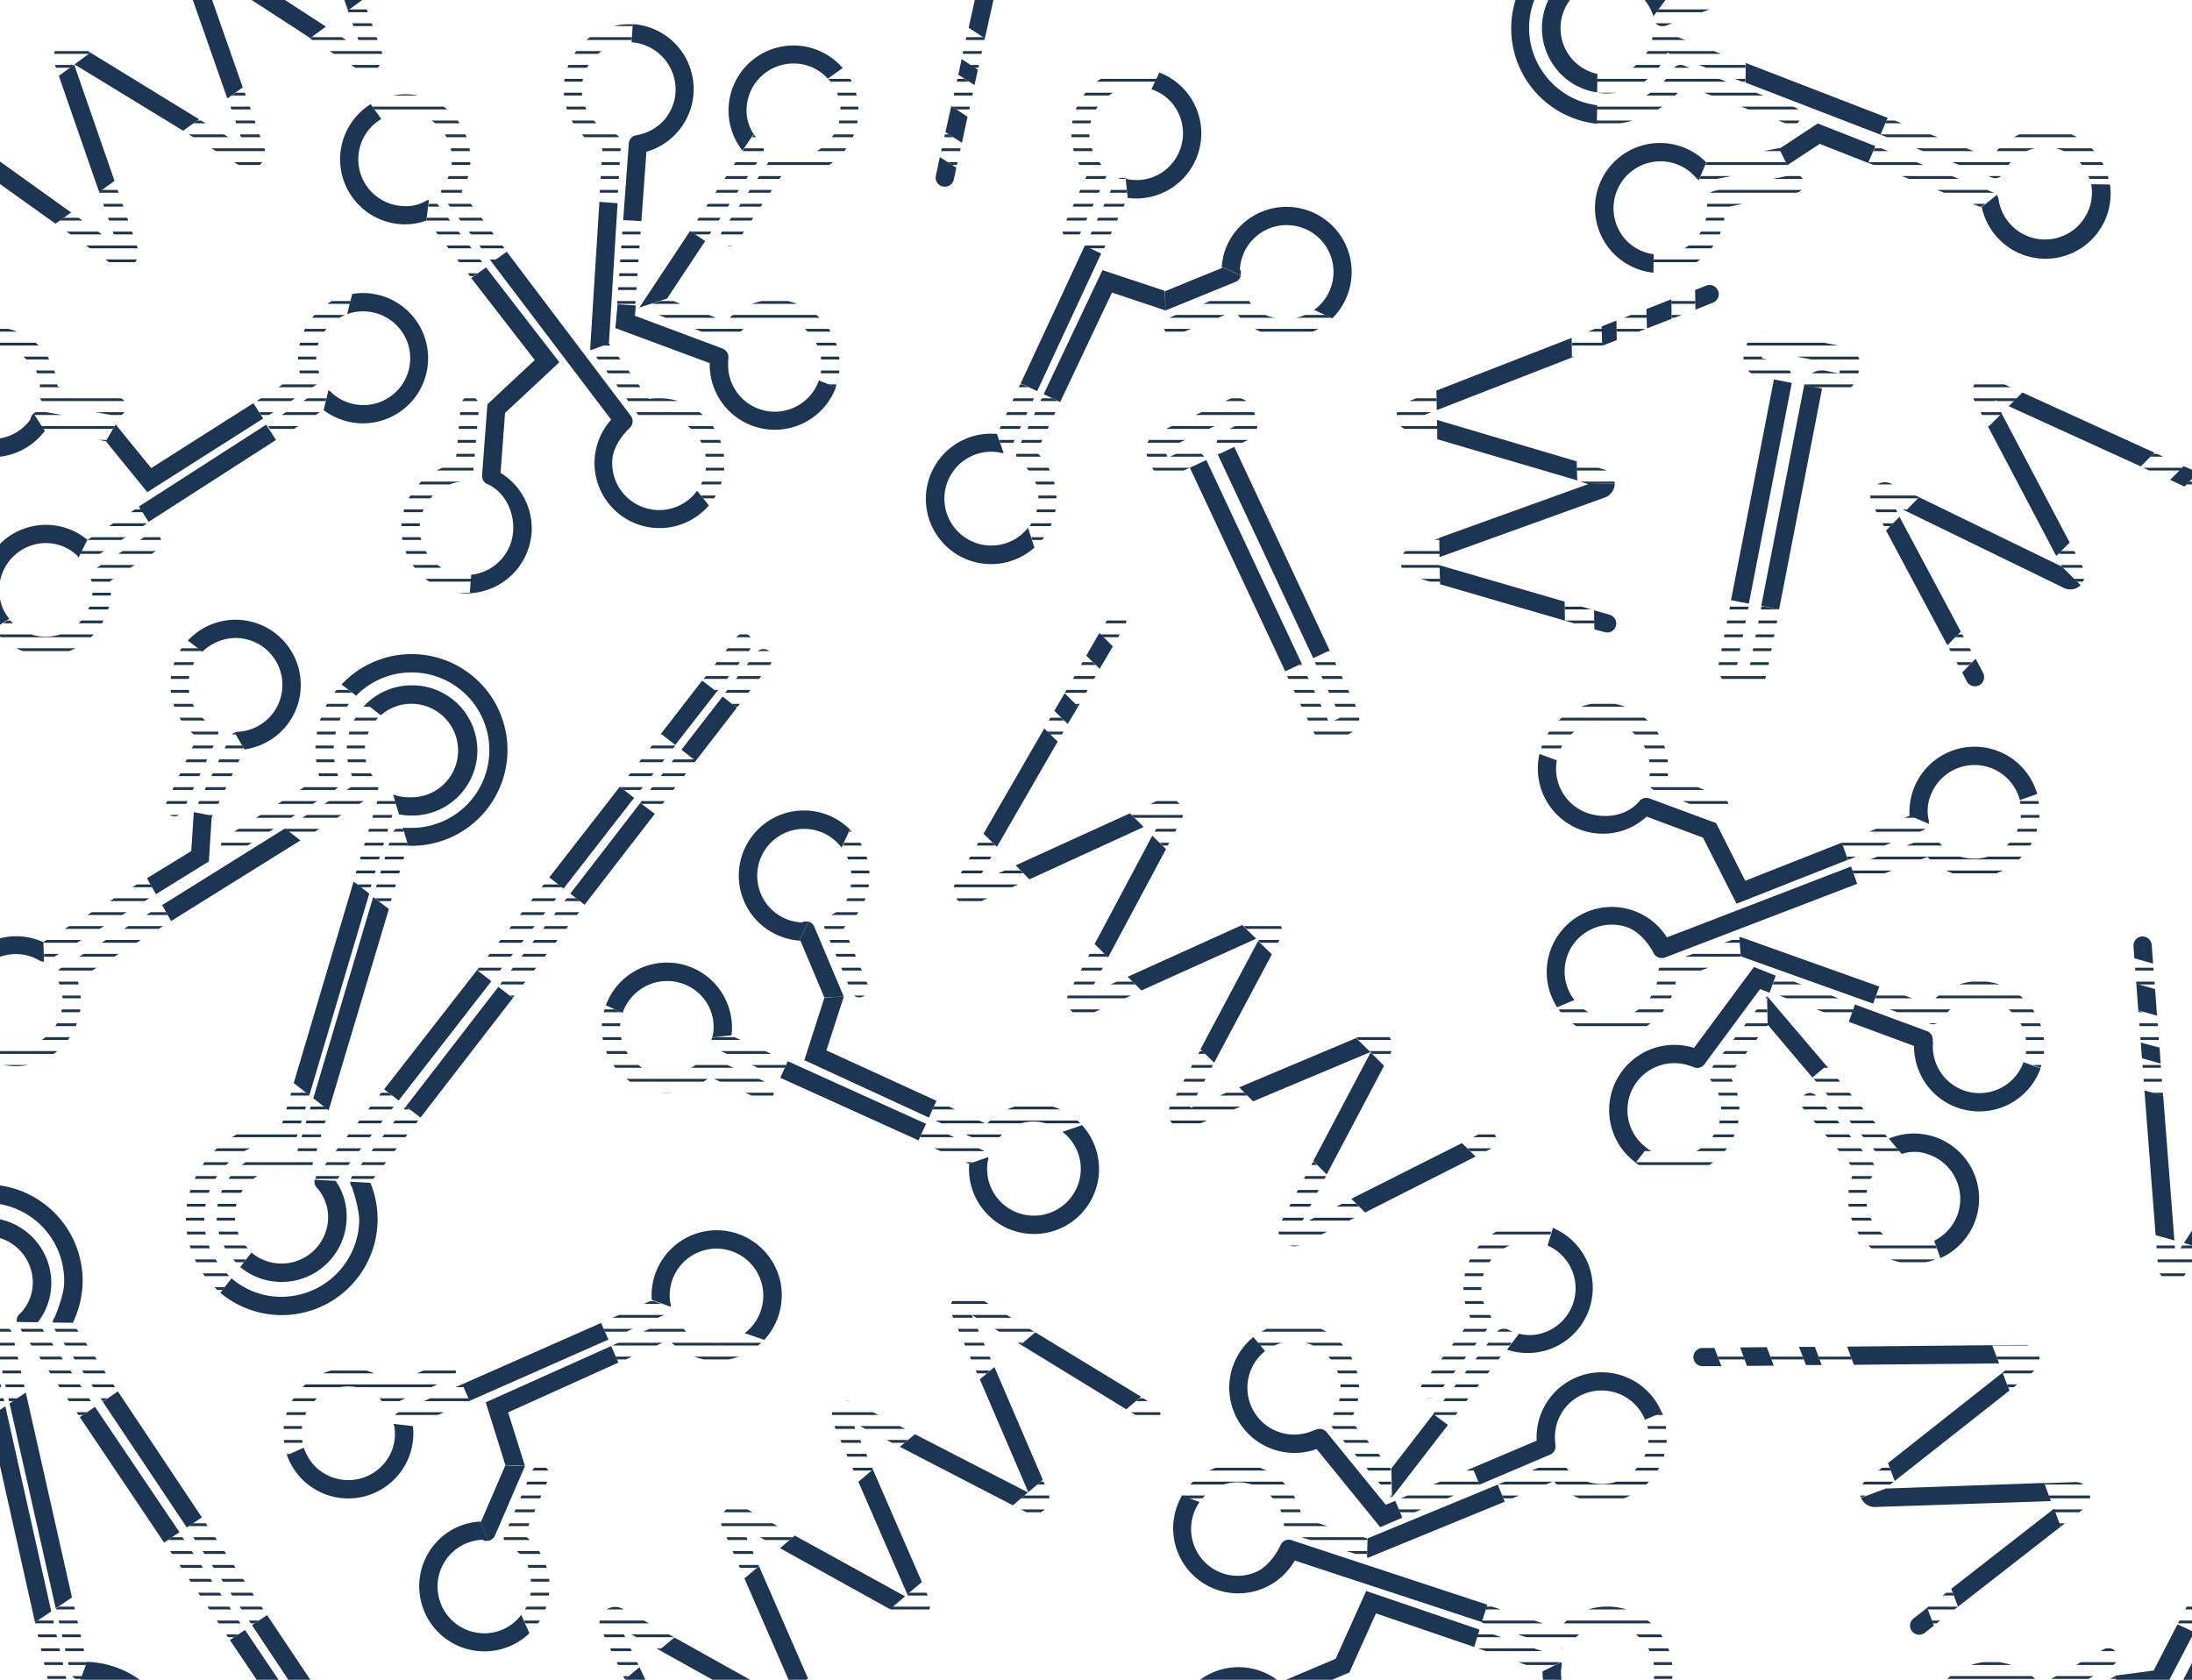 ﻿<?xml version="1.0" encoding="utf-8"?>
<svg xmlns="http://www.w3.org/2000/svg" xmlns:xlink="http://www.w3.org/1999/xlink" width="783" height="600" viewBox="0 0 783 600" preserveAspectRatio="xMidYMid slice">
  <defs>
    <clipPath id="clip-path">
      <rect id="Rectangle_20694" data-name="Rectangle 20694" width="783" height="600" transform="translate(2570 140)" fill="#fff" />
    </clipPath>
    <clipPath id="clip-path-2">
      <rect id="Rectangle_15165" data-name="Rectangle 15165" width="888" height="626" transform="translate(-0.309)" fill="none" />
    </clipPath>
    <clipPath id="clip-path-3">
      <path id="Path_13939" data-name="Path 13939" d="M31,192.8l18.6-11.9,3.5,5.5-21,13.5a3.311,3.311,0,0,1-4.4-.8l3.1-6.3Zm2.5,10.5a3.257,3.257,0,0,0-1,4.5v.1A16.718,16.718,0,0,1,3,221.2l-5.5,3.6a23.248,23.248,0,0,0,41.6-17.3l16.8-11a3.257,3.257,0,0,0,1-4.5h0a3.232,3.232,0,0,0-4.5-.9h0L33.5,203.3Zm60.3-53.8,18.8-12a3.307,3.307,0,0,0,1.1-4.3c-3.1-8.1.8-16.8,8.8-20.5.4-.2.8-.3,1.3-.5l1.8-7.2a23.245,23.245,0,0,0-19.1,26.8h0c.1.6.2,1.1.3,1.6L90.2,144l3.6,5.5Zm1.3,2.1,3.5,5.5,16.7-10.7h0l1.6-7.1a3.12,3.12,0,0,0-3.1.2Zm-57.6,6,3.5-6h0l-26.6-4.7a3.217,3.217,0,0,0-2.8.9l4,6.2.2-.2ZM6.2,126.1c5.7,3.8,8.6,8.1,7.5,14.4h0a3.287,3.287,0,0,0,.5,2.2,2.965,2.965,0,0,0,2.2,1.4l24.5,4.4a3.288,3.288,0,0,0,1.5-6.4.367.367,0,0,1-.3-.1l-21.8-3.9A23.37,23.37,0,0,0,9.9,120.5,24.047,24.047,0,0,0-8,117.4l3.9,6a16.511,16.511,0,0,1,10.3,2.7ZM859.1,3.2l-3.6,6a3.307,3.307,0,0,0,4.3,1.1L881.7-1.5l-3.1-5.8L859.1,3.2ZM846.8,42.8a23.222,23.222,0,0,0,19.3-24.4l17.6-9.6A3.19,3.19,0,0,0,885,4.4h0a3.166,3.166,0,0,0-4.4-1.3h-.1L860.7,14a3.19,3.19,0,0,0-1.3,4.4v.1a16.711,16.711,0,0,1-15.1,18.2,16.533,16.533,0,0,1-15.4-7.3l-5.8,3.1A23.886,23.886,0,0,0,846.8,42.8ZM402.5,70.7l-.7-7a3.208,3.208,0,0,0-4.1,1.7L387.2,88l5.9,2.8,9.4-20.1ZM381.1,85.3h0a3.3,3.3,0,0,0,4.3-1.6l9.4-20.5a3.3,3.3,0,0,0-1.6-4.3l-.1-.1a16.7,16.7,0,0,1,18-26.9l2.8-6a23.257,23.257,0,0,0-26,36.8l-8.3,18.2a3.159,3.159,0,0,0,1.5,4.4Zm-16.8,80c6.9,5.2,8.3,14.7,3.5,22.1a7.631,7.631,0,0,1-.8,1.1l2.3,7.1a22.055,22.055,0,0,0,4-4.6,23.373,23.373,0,0,0-3.3-29.5l8.4-17.9-5.9-2.8L363,161a3.378,3.378,0,0,0,1.3,4.3ZM355.9,155h0l2.4,6.9a2.923,2.923,0,0,0,2.5-1.9l9.4-20.2-6-2.8Zm64.3-35.5,20.5-8.4a23.174,23.174,0,0,0,32.5,4.7,25.25,25.25,0,0,0,2.5-2.1l-6.5-3a16.843,16.843,0,0,1-10.2,3.1c-6.8-.1-11.6-2.2-14-8.2h0a3.123,3.123,0,0,0-1.6-1.6,3.357,3.357,0,0,0-2.6-.1l-23,9.4a3.238,3.238,0,0,0,1.5,6.3h.2c.3-.1.5-.2.8-.3l-.1.2ZM281.1,379.1,261,370v-.1l-7,.8a3.3,3.3,0,0,0,1.7,4.1L278.4,385Zm-5.2,12.1h0a3.261,3.261,0,0,0-1.7-4.3l-20.6-9.1a3.3,3.3,0,0,0-4.3,1.6l-.1.1a16.7,16.7,0,0,1-27.1-17.7l-6-2.7a23.26,23.26,0,0,0,37.1,25.6l18.3,8.1a3.248,3.248,0,0,0,4.4-1.6Zm105.6,6.7a23.254,23.254,0,0,0-29.4,3.6l-17.9-8.3-2.7,6,20.3,9.3a3.263,3.263,0,0,0,4.2-1.4c5.2-7,14.6-8.5,22-3.7a4.44,4.44,0,0,1,1.1.8l7-2.4A21.609,21.609,0,0,0,381.5,397.9Zm-35.7,17.8,6.8-2.4a3.3,3.3,0,0,0-1.9-2.5l-20.3-9.2-2.7,6,18.1,8.1ZM307.9,356a3.282,3.282,0,0,0,1.8-4.2h0l-8.6-20.4a23.243,23.243,0,0,0,4.5-32.5h0a26.221,26.221,0,0,0-2.2-2.5l-3,6.5a16.905,16.905,0,0,1,3.4,10.2c0,6.8-2.1,11.6-8,14.1h0a3.189,3.189,0,0,0-1.6,4.2l9.6,22.9a3.023,3.023,0,0,0,4.1,1.7ZM142,504.5a3.208,3.208,0,0,0-1.7,4.1l7,.8v-.1l20.2-8.9-2.6-6Zm-29.2-4.9a16.769,16.769,0,0,1,22.7.1l.1.1a3.313,3.313,0,0,0,4.3,1.7l20.7-9a3.229,3.229,0,0,0,1.7-4.3h0a3.313,3.313,0,0,0-4.3-1.7l-18.4,8a23.269,23.269,0,0,0-37.3,25.3l6-2.7a16.648,16.648,0,0,1,4.5-17.5Zm125.8-21a23.221,23.221,0,0,0,32.8,1.2h0l1.2-1.2-7-2.4c-.4.3-.7.5-1.1.8-7.5,4.7-16.9,3.1-22-3.9a3.23,3.23,0,0,0-4.2-1.4L218,480.8l2.6,6Zm-21.6-.1,20.4-9a3.474,3.474,0,0,0,1.9-2.5l-6.8-2.5h0l-18.1,8,2.6,6Zm-23,45.3a3.229,3.229,0,0,0-4.3,1.7h0l-9.8,22.8a3.189,3.189,0,0,0,1.6,4.2h0c5.9,2.6,7.9,7.4,7.9,14.2a16.832,16.832,0,0,1-3.4,10.1l2.9,6.6a23.211,23.211,0,0,0,.6-32.8h0a26.214,26.214,0,0,0-2.5-2.2l8.7-20.4a3.234,3.234,0,0,0-1.7-4.2ZM278.3,553l5.3-4.5-18.1-10a5.561,5.561,0,0,0-7.8,7.1l7.9,18.1,5.2-4.4-6-13.7,13.5,7.4Zm86-72.7,5.2-4.4-21.8-13.3a5.666,5.666,0,0,0-7.7,1.9,5.411,5.411,0,0,0-.3,5.1l9.9,23.1,5.2-4.4-8-18.6,17.5,10.6ZM215.6,575.5a5.5,5.5,0,0,0-1.2,6.5l8.5,17.9,5.2-4.4-6.5-13.7,13.7,7.6,5.3-4.5-18.4-10.2a5.582,5.582,0,0,0-6.6.8Zm105.5-58.7,5.4-4.6L304.9,501a5.612,5.612,0,0,0-7.5,2.4,5.747,5.747,0,0,0-.2,4.8l9.1,21,5.2-4.4L304.2,508l16.9,8.8Zm91.5-14.6-5.3-3.2-5.3,4.4,7.2,4.4a3.276,3.276,0,1,0,3.4-5.6Zm-40.4,26.4L367,533l.1.2-.2-.1-5.4,4.6,4.9,2.5a5.612,5.612,0,0,0,7.5-2.4,5.746,5.746,0,0,0,.2-4.8ZM329,565.1l-5.2,4.4.6,1.5-1.5-.8-5.3,4.5,6.1,3.3a5.561,5.561,0,0,0,7.8-7.1l-2.5-5.8Zm-40.7,34.4-5.2,4.5,2.7,6.2-6-3.3-5.3,4.5,10.6,5.9a5.561,5.561,0,0,0,7.8-7.1l-4.6-10.7ZM129,17.9,116.1,9.6l-5.7,4.1,17.3,11.2a5.523,5.523,0,0,0,7.7-1.7,5.61,5.61,0,0,0,.6-4.9L129.4-.3l-5.5,4ZM25.1,75.9l-5.6,4L40.3,94.8a5.6,5.6,0,0,0,7.8-1.3,5.781,5.781,0,0,0,.7-5.1L40.6,64.6l-5.5,4,6.6,19.1ZM70.8,42.6l-5.7,4.2L85.9,59.5a5.666,5.666,0,0,0,7.7-1.9,5.571,5.571,0,0,0,.5-4.7L86.5,31.2l-5.5,4,6,17.3Zm-92.3,8,5.1,3.6,5.6-4-6.8-4.9a3.345,3.345,0,0,0-4.6.8,3.133,3.133,0,0,0,.7,4.5ZM20.7,27.1l5.5-4-.1-.2.2.1L32,18.8l-4.7-2.9a5.637,5.637,0,0,0-7.7,1.8,5.416,5.416,0,0,0-.5,4.8ZM66.4-6.2l5.5-4-.5-1.5,1.4.9L78.5-15l-5.8-3.8a5.563,5.563,0,0,0-6.5.3,5.505,5.505,0,0,0-1.8,6.2Zm43-31.4,5.5-4-2.2-6.3,5.8,3.8,5.6-4.1L114-54.9a5.563,5.563,0,0,0-6.5.3,5.505,5.505,0,0,0-1.8,6.2ZM402.5,348.9l-14,6.3,7.1-13.2-4.8-4.8-9.3,17.4a5.619,5.619,0,0,0,7.2,7.8l18.8-8.5Zm58.6,96.2a5.588,5.588,0,0,0,3.4-.5l22.8-11.5-4.9-4.8-18.2,9.2,9.4-17.9-4.8-4.8L457,437a5.721,5.721,0,0,0,2.3,7.6,9.467,9.467,0,0,0,1.8.5ZM351,297.8,341.1,315a5.621,5.621,0,0,0,2,7.6,5.43,5.43,0,0,0,5.1.2l19.2-8.7-5-4.9-14.2,6.5,7.6-13.1-4.8-4.8Zm73.8,105,22.5-9.4-5-5-17.5,7.4,8.6-16.2-4.8-4.8L417.7,395a5.721,5.721,0,0,0,2.3,7.6,6.166,6.166,0,0,0,4.8.2Zm107.5,7.5a3.341,3.341,0,0,0,1.7-4.4,3.219,3.219,0,0,0-4.4-1.6l-.2.1-7.5,3.8,4.9,4.9Zm-43-41.7-5.1,2.1,5,5,.2-.1-.1.2,4.9,4.8,2.2-4.3a5.576,5.576,0,0,0-2.3-7.5,6.166,6.166,0,0,0-4.8-.2ZM454,340.9l3-5.6a5.721,5.721,0,0,0-2.3-7.6,5.616,5.616,0,0,0-4.9-.2l-6.3,2.9,5,4.9,1.5-.7-.8,1.4,4.8,4.9Zm-33.3-54.1a5.5,5.5,0,0,0-6.4-1.3l-11,5,5,4.9,6.3-2.9-3.2,5.9,4.8,4.8,5.4-10.1a5.18,5.18,0,0,0-.9-6.3Zm-48-26.6,4.8,4.8,3.6-6.3-4.8-4.8ZM392.5,239l-4.8-4.8L380,247.6l4.8,4.8Zm9.1-15.8a3.166,3.166,0,0,0-1.3-4.4A3.241,3.241,0,0,0,396,220l-3.6,6.2,4.8,4.8ZM930.8,470.1a5.668,5.668,0,0,0-3.4.7l-22.2,12.5,5.1,4.6,17.8-10-8.6,18.3,5,4.6L935.3,478a5.556,5.556,0,0,0-2.7-7.4,4.462,4.462,0,0,0-1.8-.5Zm44.4,41.8a5.508,5.508,0,0,0-6.3-1.1l-22,10.4,5.2,4.8,17.2-8.1-7.9,16.5,5,4.6,9.9-20.7a5.663,5.663,0,0,0-1.1-6.4Zm-110.8,1.8,7.3-4.1-5.1-4.6-5.4,3a3.265,3.265,0,1,0,3,5.8l.2-.1Zm36.2,22.2-2.1,4.4a5.6,5.6,0,0,0,2.6,7.4,5.748,5.748,0,0,0,4.8,0l5-2.4-5.2-4.8-.2.1.1-.2-5-4.5ZM946.8,580l.7-1.5-5-4.6-2.7,5.8a5.556,5.556,0,0,0,2.7,7.4,5.613,5.613,0,0,0,4.9-.1l6.2-3.1-5.2-4.7-1.6.8ZM25.6,472.5l-7.2-.1a2.877,2.877,0,0,0,.5,2l17.5,26.2,5.4-3.6L25.6,472.5C25.5,472.6,25.6,472.6,25.6,472.5Zm-33,19.2,3.2,14.5,5.8-3.9L-1.5,488a3.256,3.256,0,0,0-2.4-2.4h0a16.952,16.952,0,0,0-2.2-.4,27.863,27.863,0,0,1-26.8-28.7,27.633,27.633,0,0,1,11.4-21.4l-3.6-5.4a34.414,34.414,0,0,0-14.3,26.6,34.28,34.28,0,0,0,32,35.4Zm-7.7-46.9-3.6-5.4a23.42,23.42,0,0,0-9.8,18.1A23.337,23.337,0,0,0-6,481.6a35.527,35.527,0,0,0,4.6-.3l4.5,20.1,5.8-3.9L4.2,476.6a3.232,3.232,0,0,0-3.9-2.5H.2l-.2.1H0a23.315,23.315,0,0,1-5.9.8A16.742,16.742,0,0,1-22,457.7a16.936,16.936,0,0,1,6.9-12.9ZM5.8,472.3a3.36,3.36,0,0,0,.5,1.4l21.9,32.5,5.4-3.6L13.3,472.4l-7.5-.1Zm60.6,73.3,23.3,34.9,5.4-3.6L71.8,542Zm-8,5.4,23.4,34.8,5.4-3.6L63.7,547.4Zm54.1,63.6,13.3,20,5.4-3.6-13.3-20Zm-7.8,5.2,13.4,19.9,5.4-3.6-13.4-19.9ZM18,575.6l-5.8,3.9,6.7,30.1a3.232,3.232,0,0,0,3.9,2.5,3.551,3.551,0,0,0,.9-.4c.1,0,.3-.1.4-.1l2.6-6.9a15.529,15.529,0,0,0-2.1.4Zm12.6,17.9-5.1-22.8-5.8,3.9,5.1,22.8a3.3,3.3,0,0,0,3.6,2.5h.2l2.4-6.4ZM144.7,395.2l-19.2,24.9a3.722,3.722,0,0,0-.7,2l7.2.4v-.1l17.9-23.2-5.2-4Zm-43.5,12.5a8.953,8.953,0,0,0,2.3-.2h0a3.112,3.112,0,0,0,2.5-2.3l4.2-14-5.5-4.3-4.2,14.3a34.233,34.233,0,0,0-22,60.6l4-5.2a27.743,27.743,0,0,1-3.3-39.1,28.062,28.062,0,0,1,22-9.8Zm5.5,11.4.2.1A3.4,3.4,0,0,0,111,417l6.1-20.5-5.5-4.3-5.9,19.7a23.186,23.186,0,0,0-20.1,40.5l4-5.2a16.781,16.781,0,0,1-2.1-23.6,17.06,17.06,0,0,1,13.4-6c1.9.4,3.9.9,5.8,1.5Zm5.5,2.3,7.5.4L142,393.1l-5.2-4L112.7,420a7.838,7.838,0,0,0-.5,1.4Zm65.5-69,5.2,4,25.7-33.2-5.2-4Zm18.2-39-25.8,33.1,5.2,4,25.8-33.1Zm52.4-41.7-5.2-4-14.7,19,5.2,4ZM221.1,281l5.2,4,14.8-18.9-5.2-4ZM17.2,342.9l38.2-23.5-3.2-5.7L15.3,336.4l.2,7.1a2.016,2.016,0,0,0,1.1-.3l.6-.3Zm3.2,7.5.1.1a16.744,16.744,0,0,1-8,22.2,16.791,16.791,0,0,1-14.2,0L-5.8,378a23.457,23.457,0,0,0,12.7,2.8,23.4,23.4,0,0,0,21.4-19.5,22.814,22.814,0,0,0-1-11.3l33.5-21-3.2-5.7L21.4,345.8A3.356,3.356,0,0,0,20.4,350.4Zm242.5-97.6L275,237.1a3.321,3.321,0,0,0-.6-4.6h0a3.321,3.321,0,0,0-4.6.6h0l-12.1,15.7Zm4.4-25.8h0a3.321,3.321,0,0,0-4.6.6l-12.2,15.6,5.2,4,12.2-15.6a3.321,3.321,0,0,0-.6-4.6ZM81.9,263.2,69,290.1l6.6,1.3L87,267.7l-3.5-6a2.942,2.942,0,0,0-1.6,1.5ZM60.6,291.3a3.277,3.277,0,0,0,4.4-1.6l12.3-26.1c.7-1.4.4-3.5-.5-3.9h-.1l-.2-.1a16.721,16.721,0,0,1-7.8-22.3,16.25,16.25,0,0,1,3.3-4.6l-5.2-4a23.311,23.311,0,0,0,1.1,32.8c.7.6,1.4,1.2,2.2,1.8L59,287a3.139,3.139,0,0,0,1.6,4.3Zm73.8-12.1a6.47,6.47,0,0,0-.8-.9,16.132,16.132,0,0,1-3.6-10.9,16.833,16.833,0,0,1,5.8-12l-5.2-4.1a23.2,23.2,0,0,0-3.7,28.7l-25.4,16,5.5,4.3,26.4-16.5a3.451,3.451,0,0,0,1-4.6Zm5.7,11.1a15.979,15.979,0,0,0,2.1.5l-2.1-7.1c-.1,0-.3-.1-.4-.1a3.21,3.21,0,0,0-4.5.8,3.128,3.128,0,0,0-.5,1l-8.8,29.5,5.5,4.3,4.211-13.989L140.1,290.3Zm-61,13.6a3.257,3.257,0,0,0,4.5,1h0L119.5,282a3.178,3.178,0,0,0,1.4-3.4h0v-.1l-.3-.9a29.455,29.455,0,0,1-1.7-10.6,28.037,28.037,0,0,1,7.9-18.5l-5.2-4a33.608,33.608,0,0,0-9.2,22.2,37.338,37.338,0,0,0,1.4,11L80,299.2a3.73,3.73,0,0,0-.9,4.7Zm64.4-8.2a3.282,3.282,0,0,0-3.8,2.2L133,320.3l5.5,4.3,6.7-22.4h.3l-1.9-6.5Zm787.8-98.3-32.8-26.2-4.1,5.1,32.8,26.2Zm-6,7.5-32.7-26.4-4.1,5.1L921.2,210Zm-81.6-69.3,18.7,15,4.1-5.1-18.7-15Zm-5.8,7.2,18.7,15.1,4.1-5.1L842,137.7Zm77.4,221.7a4.923,4.923,0,0,0-.6-1.7L892,324.2l-5.7,3.1,22,37.3,7-.1Zm34.1,22A23.182,23.182,0,0,0,922,352.9L901.6,319l-5.7,3.1,21.9,36.6a3.243,3.243,0,0,0,4.5,1.1l.1-.1a16.59,16.59,0,0,1,22,8.4,17.028,17.028,0,0,1,1.1,10.2,18.989,18.989,0,0,1-1.4,4l5.3,4.2ZM809.5,108.2l15.4,12.4,4.1-5.1-15.5-12.4a3.307,3.307,0,0,0-4.6.5h0a3.419,3.419,0,0,0,.6,4.6Zm-5.7,7,15.4,12.4,4.1-5.1-15.4-12.4a3.307,3.307,0,0,0-4.6.5h0a3.307,3.307,0,0,0,.5,4.6Zm32.5,181.5,26.6,13.4,1.4-6.6-23.5-11.8-6,3.4A3.318,3.318,0,0,0,836.3,296.7ZM864,318.5a3.322,3.322,0,0,0-1.5-4.4h0l-25.9-12.8c-1.4-.7-3.5-.4-3.9.4h0v.1c0,.1-.1.1-.1.2a16.643,16.643,0,0,1-22.4,7.3,14.533,14.533,0,0,1-4.4-3.3l-4.1,5.1a23.211,23.211,0,0,0,32.8-.6c.6-.7,1.3-1.4,1.8-2.1L859.7,320a3.207,3.207,0,0,0,4.3-1.5Zm-34.6-75.8-4.2,5.2a23.088,23.088,0,0,0,28.7,4.1l15.4,25.6,4.4-5.4-16-26.7a3.243,3.243,0,0,0-4.5-1.1h0a6.471,6.471,0,0,0-.9.8,16.718,16.718,0,0,1-22.9-2.5Zm63.8,5.3-28.7-9.1a15.979,15.979,0,0,0,.5-2.1l-7.1,2-.2.4a4.052,4.052,0,0,0-.5.9,3.293,3.293,0,0,0,2.1,4.1l29.4,9.3,4.5-5.5Zm-16.3,52.1a3.332,3.332,0,0,0,1.1-4.5h0l-22.2-36.3a3.328,3.328,0,0,0-3.3-1.5h-.1l-.9.3a29.477,29.477,0,0,1-10.7,1.4,28.144,28.144,0,0,1-18.3-8.2l-4.1,5.1a34.21,34.21,0,0,0,33.1,8.4l20.9,34.1a3.19,3.19,0,0,0,4.5,1.2Zm-.5-66.5-6.6,1.8v.2a3.244,3.244,0,0,0,2.2,3.8l22.3,7.1,4.4-5.5-22.3-7.1v-.3Zm22.4,351.7A34.21,34.21,0,0,0,868.3,622l-13.9,5.3,4.7,5.2,13.7-5.2a3.47,3.47,0,0,0,2.1-2.7h0a8.856,8.856,0,0,0,0-2.3,27.791,27.791,0,0,1,47.6-22.4l4.9-4.4a35.451,35.451,0,0,0-28.6-10.2Zm.4,11a23.244,23.244,0,0,0-20.7,25.5,23.554,23.554,0,0,0,1,4.6l-19.3,7.3,4.7,5.2,20-7.6a3.257,3.257,0,0,0,1.9-4.2.349.349,0,0,0-.1-.2h0a22.09,22.09,0,0,1-1.7-5.7,16.732,16.732,0,0,1,14.9-18.4,16.939,16.939,0,0,1,13.8,5l4.9-4.4a23.89,23.89,0,0,0-19.4-7.1ZM783.5,583l20.7-39.8a1.422,1.422,0,0,0,.2-.6,2.153,2.153,0,0,0,.2-1.1l-7.1.3-20,38.4,6,2.8Zm49-60.9a16.685,16.685,0,0,1-6.3,22.7,16.99,16.99,0,0,1-14.1,1.1l-.1-.1a3.284,3.284,0,0,0-4.4,1.4l-20,37.7,5.9,2.8,18.5-35a22.769,22.769,0,0,0,11.3.2,23.224,23.224,0,0,0,17.3-28,23.652,23.652,0,0,0-3.1-7.3l-5,4.5Zm-77.3,76.6-25.9,14.8a2.909,2.909,0,0,0-1.4,1.7l6.2,3.1,22.8-13.1-1.7-6.5Zm-29.8,9.7c0,.1.1.1.1.2v.1h0c.5.8,2.5.9,3.9.2l25.2-14.2a3.257,3.257,0,0,0,1-4.5,3.321,3.321,0,0,0-4.2-1.2l-22.7,12.8A23.265,23.265,0,0,0,696,599h0c-.7.6-1.4,1.3-2,1.9l4.4,4.9a16.758,16.758,0,0,1,23.6-1.7,20.805,20.805,0,0,1,3.4,4.3Zm23.7,56.3a3.284,3.284,0,0,0,4.4-1.4L768,635.8l-4.7-5.2-14,26.4a23.144,23.144,0,0,0-28.3,5.7l4.4,4.9a16.708,16.708,0,0,1,22.8-3.8,1.591,1.591,0,0,0,.9.9Zm-35.5-10.1,4.4,4.9a27.429,27.429,0,0,1,17.8-9.2,29.68,29.68,0,0,1,10.7.8l.9.3h.1a3.241,3.241,0,0,0,3.2-1.7l20.2-37.4a3.166,3.166,0,0,0-1.3-4.4,3.249,3.249,0,0,0-4.4,1.3h0l-19,35.3a33.854,33.854,0,0,0-32.6,10.1Zm-.7-585a3.114,3.114,0,0,0-.9-.7l-.6-.3L669.7,52.2l-2.6,6L707.3,74Zm2.6-8v-.2a16.756,16.756,0,0,1,22.6-6.9,16.551,16.551,0,0,1,8.5,11.4l6.7.1a23.191,23.191,0,0,0-33.9-17.2,22.748,22.748,0,0,0-8.4,7.6L674,42.1l-2.6,6,39.8,15.3a3.273,3.273,0,0,0,4.3-1.8ZM638.1,59l-2.9-6.1L609.3,58l-2.7,6.4a2.817,2.817,0,0,0,2.2.3L638.1,59Zm2.2,3.4L612,68.2c-1.5.3-3,1.8-2.8,2.7h0v.3A16.7,16.7,0,0,1,596,90.8a15.032,15.032,0,0,1-5.6.1l-.1,6.6a23.226,23.226,0,0,0,25.5-20.6,13.2,13.2,0,0,0,.2-2.8l25.6-5.3a3.266,3.266,0,0,0-1.3-6.4ZM587,29.2a22.644,22.644,0,0,0,8.2-10.4l27.9,10.8.1-7-29-11.2a3.257,3.257,0,0,0-4.2,1.9h0a4.254,4.254,0,0,0-.2,1.1,17.086,17.086,0,0,1-6.5,9.5,16.418,16.418,0,0,1-13.1,2.6l-.1,6.6A23.43,23.43,0,0,0,587,29.2ZM594.6,0l-4.4,5.9.1.4a3.554,3.554,0,0,0,.2,1,3.257,3.257,0,0,0,4.2,1.9h0L623.6-1.6l.1-7L595.5,2a12.144,12.144,0,0,0-.9-2Zm-1.3,38.2a32.517,32.517,0,0,0,7.9-7.8l37.5,14.1a3.213,3.213,0,0,0,4.1-2.1,3.289,3.289,0,0,0-1.8-4l-39.9-15a3.1,3.1,0,0,0-3.5.9h0v.1a2.178,2.178,0,0,0-.5.8,28.9,28.9,0,0,1-7.5,7.7,27.593,27.593,0,0,1-19.5,4.8l-.1,6.6a35.709,35.709,0,0,0,23.3-6.1Zm30.6-55.6-22,8.1c-.1-.1-.1-.2-.2-.3h0l-4.1,5.5.1.1a3.3,3.3,0,0,0,4.1,1.7l21.9-8.1ZM358.1-46l-1.2,5.4,5.9,3.6,2.5-11.4a5.183,5.183,0,0,0-2.4-5.6,5.266,5.266,0,0,0-6.1.4l-8.7,7.2,5.8,3.7,4.2-3.3ZM343.3,51l-5.9-3.8-2,8.9,5.9,3.8Zm4.5-20.5L342,26.7l-2.5,11.2,5.9,3.8Zm3.7-16.8L345.6,10l-2.5,11.2L349,25ZM500,200.9a5.35,5.35,0,0,0,3.8,4.9l10.4,3-.1-6.8-4.6-1.3,4.5-1.6-.1-6.9-10.3,3.7a4.854,4.854,0,0,0-3.6,5Zm2.3-47.3,10.8,3.2L513,150l-5.2-1.5,5.1-2-.1-7-10.9,4.2a5.324,5.324,0,0,0-3,6.8,5.5,5.5,0,0,0,3.4,3.1Zm67,71.2-.1-6.8-10.6-3.1.1,6.8Zm7.2-52.1v-.1a5.35,5.35,0,0,0-3.8-4.9l-9.8-2.9.1,6.9,4,1.2h0Zm20.3-58.8,8.5-3.3-.1-7-8.5,3.3Zm-19.6,7.6,10.8-4.2-.1-7-10.7,4.2Zm-5.2,2-.1-7-10.7,4.2.1,7ZM827.1,462.1l-.2-4.8-6.6-1.9.6,11a5.211,5.211,0,0,0,9.6,2.6l5.9-9-6.6-1.9-2.7,4Zm-50.7-19-6.7-1.9.9,11.6a5.182,5.182,0,0,0,5.6,4.8,5.369,5.369,0,0,0,4-2.3l6.2-9.4-6.6-1.9-3,4.5-.4-5.4Zm91.3-31.3-6.6-1.8-6,9.2,6.6,1.9,6-9.3ZM814,392l-5.6,8.5,6.6,1.9,2.3-3.5h0l2.5-9.1h-.1A5.127,5.127,0,0,0,814,392Zm-51.9-49.7.7,9.1,6.7,1.9-.7-9.1Zm1.4,18.7.9,11.5,6.7,1.9-.9-11.5Zm8.9,30.5-.9-11.5-6.7-2,.9,11.5ZM685.2,177.6l-9.9-4.8a5.211,5.211,0,0,0-7,2.4,5.4,5.4,0,0,0,.1,4.8l5.1,9.5,4.8-4.9-2.2-4.2,4.3,2.1,4.8-4.9Zm36.9-37.4-10.6-4.8a5.235,5.235,0,0,0-6.9,2.6,5.3,5.3,0,0,0,.1,4.6l5.3,10,4.8-4.9-2.5-4.8,5,2.3,4.8-5Zm-26.8,90.3,5.2,9.7,4.8-4.9-5.2-9.7ZM742.8,209h0a5.329,5.329,0,0,0,1-6.2l-4.8-9-4.8,4.9,2,3.7h0Zm69.6-27.6-8.4-3.8-4.9,4.9,8.3,3.8,5-4.9Zm-17-7.8-10.5-4.8-4.9,4.9,10.5,4.8Zm-31-6.9,10.5,4.8,4.9-5-10.5-4.8ZM735.8,545.3l8.5-6.6a5.151,5.151,0,0,0,.9-7.3,5.084,5.084,0,0,0-4.3-2l-11,.4,2.4,6.5,4.8-.2-3.8,2.9,2.5,6.3Zm-18.3-48.6,8.8-7a5.242,5.242,0,0,0-3.3-9.3l-11.7.1,2.5,6.5,5.5-.1-4.3,3.4Zm-20.8,70.8-8.7,6.8,2.4,6.4,8.7-6.8Zm-22.6-44.9-8,6.3a5.172,5.172,0,0,0-1.7,5.9v.1l8.8-3.3h0l3.3-2.6-2.4-6.4Zm-62-41.2,2.5,6.5,9.2-.1-2.5-6.5Zm18.7-.1,2.5,6.5,11.5-.1-2.5-6.5Zm17.1-.2,2.5,6.5,11.5-.1-2.5-6.5ZM448.3,148.9l-1.1-2.9a.349.349,0,0,0-.1-.2,6.511,6.511,0,0,0-8.6-3.1l-25.7,12.1a6.526,6.526,0,0,0-3.2,8.5l1.1,2.9a.349.349,0,0,0,.1.2,6.511,6.511,0,0,0,8.6,3.1h0l5.2-2.4h0l5.9-2.8v-.1a6.484,6.484,0,0,0-8.5-3.1l-5.2,2.4-1-2.7a.287.287,0,0,0-.1-.2l25.6-12,1,2.7a.287.287,0,0,0,.1.2l-4.6,2.2a6.383,6.383,0,0,0-3.7,6,5.834,5.834,0,0,0,.6,2.6v.1l5.9-2.8v-.1l4.6-2.2a6.4,6.4,0,0,0,3.1-8.4Zm36.3,104.6-10-21.2-5.9,2.8,9.9,21.2-4.1,1.9-9.9-21.1-5.9,2.8,10,21.2a5.79,5.79,0,0,0,3.7,3.3,6.669,6.669,0,0,0,5-.2l4.1-2a6.3,6.3,0,0,0,3.2-8.3c0-.2-.1-.3-.1-.4Zm457.6-237a6.573,6.573,0,0,0-4.7,1.2l-2.6,1.7-.2.2a6.506,6.506,0,0,0-1.1,9.1l3.5,4.5h0l4,5.1.1-.1a6.506,6.506,0,0,0,1.1-9.1l-3.5-4.5,2.4-1.6.2-.1,17.5,22.2-2.4,1.6-.2.1-3.2-4a6.494,6.494,0,0,0-9.1-1.1h0l-.1.1,4,5.2h0l3.2,4a6.492,6.492,0,0,0,9,1.2l2.5-1.7a.215.215,0,0,0,.2-.2,6.506,6.506,0,0,0,1.1-9.1h0L946.4,18.9a6.02,6.02,0,0,0-4.2-2.4ZM874.1,82.9,855.7,97.4a6.506,6.506,0,0,0-1.1,9.1l2.8,3.6a6.6,6.6,0,0,0,6.7,2.3,5.45,5.45,0,0,0,2.4-1.2L885,96.7l-4-5.1L862.6,106l-2.8-3.5L878.2,88l-4.1-5.1ZM626.2,119.6a6.2,6.2,0,0,0-2.7,4l-.8,2.9-.1.3a6.478,6.478,0,0,0,5.1,7.6h0l5.6,1.1v.1l6.4,1.2v-.1a6.478,6.478,0,0,0-5.1-7.6L629,128l.8-2.7v-.2l27.7,5.4-.8,2.7v.2l-5-1a6.592,6.592,0,0,0-4.9,1,6.167,6.167,0,0,0-2.7,4.1v.1l6.4,1.2v-.1l5,1a6.54,6.54,0,0,0,7.6-5l.8-2.9.1-.3a6.478,6.478,0,0,0-5.1-7.6L631,118.5A6.768,6.768,0,0,0,626.2,119.6Zm3.6,123.5a7.2,7.2,0,0,0,1-2.4l4.5-23-6.4-1.2-4.5,23-4.4-.9,4.5-23-6.4-1.3-4.5,23a6.478,6.478,0,0,0,5.1,7.6h0l4.5.9a6.429,6.429,0,0,0,6.6-2.7ZM272,55.2a3.344,3.344,0,0,0-.5-4.2,14.246,14.246,0,0,1-2.5-3l-4,5.9V54L246.2,82.5l5.4,3.6ZM258.5,87.3a3.232,3.232,0,0,0,4.5-.9h0l16.1-24a12.413,12.413,0,0,0,2.7.3,23.187,23.187,0,0,0,24.5-21.9,23.606,23.606,0,0,0-5.5-16.5l-5.3,3.8a16.641,16.641,0,0,1-1,23.6A15.814,15.814,0,0,1,279,55.5a3.328,3.328,0,0,0-4,1.2h0l-17.4,26a3.332,3.332,0,0,0,.9,4.6Zm.2,34.4a3.223,3.223,0,0,0,4-1.4,16.871,16.871,0,0,1,30.4,10.9,15.191,15.191,0,0,1-1,4.7l6.1,2.4A23.231,23.231,0,0,0,259,114.9l-20.9-8.2-9.9,3.2,30.5,11.8Zm-38.6-13,6.5.4,2.2-30-6.5-.4Zm-5.2-55.5-1.2,18.9,6.5.4,1.3-21.4a3.266,3.266,0,0,0-2.7-3.4,16.717,16.717,0,0,1,6.4-32.5h.1l.4-6.5h-.1a23.265,23.265,0,0,0-10.7,44.5ZM180.8,89.9,164.6,68.5a23.189,23.189,0,0,0-18.7-34.8,23.951,23.951,0,0,0-13.8,3.5l3.8,5.3a16.667,16.667,0,0,1,25.2,15.3,16.173,16.173,0,0,1-3,8.5c-.1.1-.2.3-.3.4a3.307,3.307,0,0,0,.1,3.8l17.6,23.3,5.3-3.9Zm-15.5,82h0a3.166,3.166,0,0,0,3.4-3l2.1-23.6a3.261,3.261,0,0,0-2.9-3.6,3.2,3.2,0,0,0-3.1,1.5,2.976,2.976,0,0,0-.5,1.5l-1.9,21.1a23.23,23.23,0,0,0,2.7,46.1,11.3,11.3,0,0,0,2.6,0l.5-6.6a16.752,16.752,0,0,1-3.7-33.3h0l.8-.1ZM153,71.4l-1,7.4.2-.1L168,99.2l5.3-3.8L155.8,72.7A3.41,3.41,0,0,0,153,71.4Zm78.1,78h0a10.636,10.636,0,0,1,5-.6,16.664,16.664,0,0,1,12.6,26.5l4.2,5.2a23.154,23.154,0,0,0-2.6-32.7,23.743,23.743,0,0,0-18.8-5.3l-14.3-19.8v-.1l-6.4,2.3,16.8,23.2a2.768,2.768,0,0,0,3.5,1.3ZM675.3,413.7a14.622,14.622,0,0,1,3.6-1.6l-4.6-5.5h-.1l-22.1-26-5,4.2,24,28.2a3.122,3.122,0,0,0,4.2.7Zm15.2,29.4a16.762,16.762,0,0,1-23.2-20.6,15.937,15.937,0,0,1,1.5-2.9,3.177,3.177,0,0,0,0-4.1h0l-20.1-23.9a3.265,3.265,0,1,0-5,4.2h0l18.6,22.1a27.191,27.191,0,0,0-1.1,2.5,23.18,23.18,0,0,0,31.5,28.8l-2.2-6.1Zm-70.8-39a23.037,23.037,0,0,0-2.3-20.1l13.7-17.8-.3-10.3-20,26a3.191,3.191,0,0,0,.2,4.2,16.846,16.846,0,0,1-23.1,24l-4,5.2a23.286,23.286,0,0,0,32.5-4.9,22.346,22.346,0,0,0,3.3-6.3Zm42.7-45.3-28.2-10.5-2.2,6.1,28.2,10.5Zm66.2,22.6a23.214,23.214,0,0,0-39.7-22.6l-17.8-6.4-2.2,6.1,20.2,7.2a3.341,3.341,0,0,0,4-1.6,16.749,16.749,0,0,1,29.5,15.2h0l6.1,2.2a.088.088,0,0,1-.1-.1Zm-36.5-80.8c-.1-.1-.2-.3-.3-.4a3.279,3.279,0,0,0-3.7-1l-27.2,10.4,2.2,6.1,25.1-9.6a23.221,23.221,0,0,0,39.1-22.5l-6.2,2.2a16.722,16.722,0,0,1-12,20.4,17.247,17.247,0,0,1-9.8-.4,16.929,16.929,0,0,1-7.2-5.2ZM556.5,269a16.766,16.766,0,0,1,32.2,9.1h0a3.148,3.148,0,0,0,1.9,4.1l22.1,8.6a3.307,3.307,0,0,0,4.2-2,3.258,3.258,0,0,0-1.8-4.1L595.4,277a23.222,23.222,0,0,0-45.7-7.9l6.2,2.3a12.024,12.024,0,0,1,.6-2.4Zm103.4,38.1,26.7-10.5a3.26,3.26,0,0,0,2-2.4l-6.9-3v.2l-24.1,9.5,2.3,6.2Zm-62.6,47.6a20.471,20.471,0,0,0,1.1-4.9l23-8.2h.1l-.5-6.8-26.9,9.6a3.343,3.343,0,0,0-2.2,3.1h0a12.221,12.221,0,0,1-.8,5,16.777,16.777,0,0,1-21.3,10.3,16.106,16.106,0,0,1-7.7-5.6l-6.2,2.6a23.324,23.324,0,0,0,41.4-5.1Zm309.8-199,5-4.4a17.121,17.121,0,0,1-2-1.8,16.793,16.793,0,0,1,23.5-23.9h0a3.18,3.18,0,0,0,4.5.3l18.2-15.3a3.273,3.273,0,0,0-4.2-5L936,119.2a23.233,23.233,0,0,0-30.6,34.6,15.372,15.372,0,0,0,1.7,1.9ZM542.2,476.4a16.569,16.569,0,0,1-3.7-1.4,3.37,3.37,0,0,0-4.2.8l-22.7,29.3,5.2,4,20.9-27h.1l4.4-5.7Zm-18.1-7.5c.4.8.7,1.7,1.2,2.5l-17.6,23h0a3.345,3.345,0,0,0,.8,4.6,3.269,3.269,0,0,0,4.4-.6l19-24.9h0a3.18,3.18,0,0,0-.2-4.1,13.5,13.5,0,0,1-1.6-2.9,16.7,16.7,0,0,1,22.2-21.6l1.9-6.3a23.224,23.224,0,0,0-30.2,13,24.005,24.005,0,0,0,.1,17.3Zm-42,38.4a23.251,23.251,0,0,0-34.8-29.6l4.2,5a16.676,16.676,0,0,1,23.4,2.7,17.551,17.551,0,0,1,2.4,4.2,17.128,17.128,0,0,1-1.7,16.1,3.315,3.315,0,0,0,0,4.2l21.1,25-.2-10.3-14.4-17.3Zm43.6,17L498,536.1l2.5,6,27.7-11.8Zm52.4,4.6a16.813,16.813,0,0,1-19.5-5.3,3.286,3.286,0,0,0-4.1-1.5l-19.8,8.2,2.5,6,17.5-7.2a23.285,23.285,0,0,0,38.7-24.5v-.1l-6,2.5h0a16.917,16.917,0,0,1-9.3,21.9Zm-12.9,46.6a23.878,23.878,0,0,0-8.8,6.2l-25.5-8.4-2,6.2,27.7,9.2a3.285,3.285,0,0,0,3.6-1.1c.1-.1.2-.3.3-.4a16.334,16.334,0,0,1,7.1-5.6,16.758,16.758,0,0,1,21.8,9.2,16.439,16.439,0,0,1,.9,9.8l6.2,1.9a23.208,23.208,0,0,0-17.2-28,23.458,23.458,0,0,0-14.1,1Zm-83.5,25L460,610.2a3.234,3.234,0,0,0-1.7,4.2h0a16.744,16.744,0,0,1-32.2,9.2c0-.1-.1-.2-.1-.3-.1-.3-.1-.6-.2-.8l-6.1,2.6a23.232,23.232,0,0,0,45.3-10l19.3-8.6a3.261,3.261,0,0,0,1.7-4.3,3.015,3.015,0,0,0-4.3-1.7Zm73.6-9.1-27.2-9.3-1.9,6.2,24.5,8.4v.2l6.7-3.3a3.1,3.1,0,0,0-2.1-2.2Zm-90.5-49.1a21.082,21.082,0,0,0-1.4-4.9,23.3,23.3,0,0,0-41.6-3.1l6.3,2.3a16.7,16.7,0,0,1,23.3-4.1,17.1,17.1,0,0,1,5.9,7.4,12.407,12.407,0,0,1,1,5h0a3.212,3.212,0,0,0,2.3,3l27.4,8.4.1-6.8H488l-23.2-7.2Z" fill="none" />
    </clipPath>
  </defs>
  <g id="Group_11631" data-name="Group 11631" transform="translate(-3489 -181)">
    <rect id="Rectangle_20695" data-name="Rectangle 20695" width="783" height="600" transform="translate(3489 181)" fill="#fff" />
    <g id="Group_23" data-name="Group 23" transform="translate(919 41)" clip-path="url(#clip-path)">
      <g id="Group_11493" data-name="Group 11493" transform="translate(2570.309 140)">
        <g id="Group_5813" data-name="Group 5813" clip-path="url(#clip-path-2)">
          <rect id="Rectangle_15029" data-name="Rectangle 15029" width="54.1" height="6.5" transform="matrix(0.841, -0.541, 0.541, 0.841, 49.272, 180.951)" fill="#1c3553" />
          <path id="Path_13787" data-name="Path 13787" d="M144.7,121a16.729,16.729,0,0,1-26.4,19.4h0a3.249,3.249,0,0,0-1.3-1l-1.7,7.1A23.27,23.27,0,1,0,125.5,105l-1.8,7.2a16.881,16.881,0,0,1,21,8.8Z" fill="#1c3553" />
          <path id="Path_13788" data-name="Path 13788" d="M53.7,167.2,41,151.6l-3.5,6h0l14.8,18.2,41.4-26.3L90.2,144Z" fill="#1c3553" />
          <path id="Path_13789" data-name="Path 13789" d="M10.6,149.6a.367.367,0,0,1-.1.3,16.768,16.768,0,0,1-22.7,4.2A16.755,16.755,0,0,1-17,130.9a16.513,16.513,0,0,1,12.9-7.5l-3.9-6a23.358,23.358,0,0,0-14.4,9.9,23.35,23.35,0,0,0,6.7,32.2,23.283,23.283,0,0,0,31.4-5.6l-4-6.2A3.113,3.113,0,0,0,10.6,149.6Z" fill="#1c3553" />
          <path id="Path_13790" data-name="Path 13790" d="M-.1,214.8A16.79,16.79,0,0,1,12,194.5a16.235,16.235,0,0,1,15.3,4,1.727,1.727,0,0,0,.3.4h0c0,.1.1.1.2.2l3.1-6.3A23.223,23.223,0,0,0-2.5,224.6L3,221a14.535,14.535,0,0,1-3.1-6.2Z" fill="#1c3553" />
          <path id="Path_13791" data-name="Path 13791" d="M826.4,22.6A16.815,16.815,0,0,1,840.1,3.3,16.118,16.118,0,0,1,855,8.5c.1.1.2.3.3.4h0c0,.1.1.1.1.2l3.6-6a23.3,23.3,0,0,0-35.9,29.2l5.8-3.1a18.823,18.823,0,0,1-2.5-6.6Z" fill="#1c3553" />
          <rect id="Rectangle_15030" data-name="Rectangle 15030" width="54.2" height="6.5" transform="matrix(0.422, -0.907, 0.907, 0.422, 364.281, 136.963)" fill="#1c3553" />
          <path id="Path_13792" data-name="Path 13792" d="M344.6,192.1a16.741,16.741,0,0,1,12-30.5h0a2.966,2.966,0,0,0,1.6.2l-2.4-6.8a23.295,23.295,0,1,0,13.4,40.6l-2.3-7.1a16.657,16.657,0,0,1-22.3,3.6Z" fill="#1c3553" />
          <path id="Path_13793" data-name="Path 13793" d="M396.9,104.5l19.1,6.4-.2-7h0l-22.3-7.4-21,44.3,5.9,2.8Z" fill="#1c3553" />
          <path id="Path_13794" data-name="Path 13794" d="M442.7,96.4c0-.1-.1-.2-.1-.3a16.733,16.733,0,1,1,26.5,14.6l6.5,3a23.264,23.264,0,0,0-32.7-33.1,22.711,22.711,0,0,0-6.8,14.7l6.7,3.1a2.743,2.743,0,0,0-.1-2Z" fill="#1c3553" />
          <path id="Path_13795" data-name="Path 13795" d="M417.1,35.5a16.752,16.752,0,0,1,.5,23.7A16.4,16.4,0,0,1,402.5,64c-.2-.1-.3-.1-.5-.2h0c-.1,0-.2,0-.2-.1l.7,7a23.257,23.257,0,0,0,11.3-44.8l-2.8,6a16.442,16.442,0,0,1,6.1,3.6Z" fill="#1c3553" />
          <path id="Path_13796" data-name="Path 13796" d="M416,110.9l25-10.2a3.01,3.01,0,0,0,1.9-2.2l-6.7-3.1v.3L415.9,104l.1,6.9Z" fill="#1c3553" />
          <rect id="Rectangle_15031" data-name="Rectangle 15031" width="6.5" height="54.2" transform="translate(278.411 384.984) rotate(-65.64)" fill="#1c3553" />
          <path id="Path_13797" data-name="Path 13797" d="M383.1,426.5a16.712,16.712,0,0,1-30.6-11.6h0a2.966,2.966,0,0,0,.2-1.6l-6.8,2.4a23.224,23.224,0,1,0,40.3-13.8l-7,2.4A16.576,16.576,0,0,1,383.1,426.5Z" fill="#1c3553" />
          <path id="Path_13798" data-name="Path 13798" d="M294.9,375.2l6.2-19.2-7,.3h.1L287,378.7l44.5,20.5,2.7-6Z" fill="#1c3553" />
          <path id="Path_13799" data-name="Path 13799" d="M286.3,329.4l-.3.1a16.724,16.724,0,0,1,1.8-33.4,16.561,16.561,0,0,1,12.5,6.7l3-6.5a23.264,23.264,0,1,0-32.8,33,23.582,23.582,0,0,0,14.8,6.7l3.1-6.8a3.8,3.8,0,0,0-2.1.2Z" fill="#1c3553" />
          <path id="Path_13800" data-name="Path 13800" d="M225.8,355.7a16.729,16.729,0,0,1,23.6-.8,16.2,16.2,0,0,1,4.9,15c-.1.2-.1.3-.2.5h0c0,.1,0,.2-.1.2l7-.8a23.235,23.235,0,0,0-44.9-10.7l6,2.7a16.684,16.684,0,0,1,3.7-6.1Z" fill="#1c3553" />
          <path id="Path_13801" data-name="Path 13801" d="M301.1,356l-10.5-24.9a3.01,3.01,0,0,0-2.2-1.9l-3.1,6.8h.3l8.5,20.2,7-.2Z" fill="#1c3553" />
          <rect id="Rectangle_15032" data-name="Rectangle 15032" width="54.2" height="6.5" transform="matrix(0.915, -0.404, 0.404, 0.915, 164.814, 494.439)" fill="#1c3553" />
          <path id="Path_13802" data-name="Path 13802" d="M269.8,453.9a16.7,16.7,0,0,0-30.7,11.3h0a4.4,4.4,0,0,1,.2,1.6l-6.8-2.5a23.255,23.255,0,1,1,46.4-3.2,23.661,23.661,0,0,1-6.2,17.5l-7-2.4a16.832,16.832,0,0,0,4.1-22.3Z" fill="#1c3553" />
          <path id="Path_13803" data-name="Path 13803" d="M181.2,504.5l6,19.1-7-.3h0l-7-22.4L218,480.8l2.6,5.9Z" fill="#1c3553" />
          <path id="Path_13804" data-name="Path 13804" d="M172.2,550.1a.367.367,0,0,0-.3-.1,16.715,16.715,0,0,0,1.4,33.4,16.51,16.51,0,0,0,12.6-6.6l2.9,6.6A23.267,23.267,0,0,1,156.4,550a22.847,22.847,0,0,1,14.8-6.5l3,6.8A2.748,2.748,0,0,1,172.2,550.1Z" fill="#1c3553" />
          <path id="Path_13805" data-name="Path 13805" d="M111.8,523.3a16.735,16.735,0,0,0,23.6,1,16.32,16.32,0,0,0,5.1-15c-.1-.2-.1-.3-.2-.5h0c0-.1,0-.2-.1-.2l7,.8a23.248,23.248,0,0,1-45,10.4l6-2.7A18.347,18.347,0,0,0,111.8,523.3Z" fill="#1c3553" />
          <path id="Path_13806" data-name="Path 13806" d="M187.2,523.7l-10.7,24.8a3.669,3.669,0,0,1-2.3,1.9l-3-6.8h.3l8.7-20.2,7,.3Z" fill="#1c3553" />
          <path id="Path_13807" data-name="Path 13807" d="M279.8,606.8l-5.3,4.5-39.3-21.9,5.4-4.5Z" fill="#1c3553" />
          <path id="Path_13808" data-name="Path 13808" d="M283.6,548.5,323,570.2l-5.4,4.6L278.3,553Z" fill="#1c3553" />
          <path id="Path_13809" data-name="Path 13809" d="M326.5,512.3l40.4,20.8-5.4,4.6-40.4-20.9Z" fill="#1c3553" />
          <path id="Path_13810" data-name="Path 13810" d="M306.3,529.3l5.2-4.4L329,565.1l-5.2,4.4Z" fill="#1c3553" />
          <path id="Path_13811" data-name="Path 13811" d="M364.3,480.3l5.2-4.4,37.8,23-5.3,4.5Z" fill="#1c3553" />
          <path id="Path_13812" data-name="Path 13812" d="M270.8,559.4l17.5,40.1-5.2,4.5-17.5-40.2Z" fill="#1c3553" />
          <path id="Path_13813" data-name="Path 13813" d="M228.1,595.5l18.6,39.2-5.1,4.4-18.7-39.2Z" fill="#1c3553" />
          <path id="Path_13814" data-name="Path 13814" d="M349.7,492.7l5.2-4.4,17.3,40.3L367,533Z" fill="#1c3553" />
          <path id="Path_13815" data-name="Path 13815" d="M110.5,13.6,72.8-10.9,78.4-15,116.1,9.5Z" fill="#1c3553" />
          <path id="Path_13816" data-name="Path 13816" d="M65.1,46.7,26.3,23,32,18.8,70.8,42.6Z" fill="#1c3553" />
          <path id="Path_13817" data-name="Path 13817" d="M86.4,31.2l-5.5,4L66.4-6.2l5.5-4Z" fill="#1c3553" />
          <path id="Path_13818" data-name="Path 13818" d="M25.1,75.9l-5.6,4-36-25.7,5.6-4.1Z" fill="#1c3553" />
          <path id="Path_13819" data-name="Path 13819" d="M124,3.7,109.4-37.6l5.6-4L129.5-.3Z" fill="#1c3553" />
          <path id="Path_13820" data-name="Path 13820" d="M40.6,64.6l-5.5,4L20.7,27.1l5.5-4Z" fill="#1c3553" />
          <path id="Path_13821" data-name="Path 13821" d="M384.8,252.4l-4.8-4.8-3.7,6.3,4.8,4.7Z" fill="#1c3553" />
          <path id="Path_13822" data-name="Path 13822" d="M408.2,295.4l-4.9-4.9-40.8,18.6,4.9,5Z" fill="#1c3553" />
          <path id="Path_13823" data-name="Path 13823" d="M407.4,353.8l41-18.5-5-4.9-40.9,18.5Z" fill="#1c3553" />
          <path id="Path_13824" data-name="Path 13824" d="M447.3,393.4l41.9-17.6-5.1-5-41.8,17.6Z" fill="#1c3553" />
          <path id="Path_13825" data-name="Path 13825" d="M428.5,374.8l4.9,4.8L454,340.9l-4.9-4.8Z" fill="#1c3553" />
          <path id="Path_13826" data-name="Path 13826" d="M397.2,230.9l-4.8-4.8-4.7,8.1,4.8,4.7Z" fill="#1c3553" />
          <path id="Path_13827" data-name="Path 13827" d="M482.4,428.2l4.9,4.9,39.5-20-4.9-4.8Z" fill="#1c3553" />
          <path id="Path_13828" data-name="Path 13828" d="M395.5,342l20.7-38.7-4.9-4.8-20.6,38.7Z" fill="#1c3553" />
          <path id="Path_13829" data-name="Path 13829" d="M355.8,302.5l21.7-37.6-4.8-4.7L351,297.8Z" fill="#1c3553" />
          <path id="Path_13830" data-name="Path 13830" d="M468.8,414.7l4.8,4.8,20.5-38.8-4.8-4.8Z" fill="#1c3553" />
          <path id="Path_13831" data-name="Path 13831" d="M910.2,487.9l-5-4.6L866.6,505l5.1,4.6Z" fill="#1c3553" />
          <path id="Path_13832" data-name="Path 13832" d="M1.6,502.3l-5.8,3.9,16.4,73.3,5.8-3.9Z" fill="#1c3553" />
          <path id="Path_13833" data-name="Path 13833" d="M112.4,614.6l5.5-3.6L95.1,576.9l-5.4,3.6Z" fill="#1c3553" />
          <path id="Path_13834" data-name="Path 13834" d="M28.8,651a23.222,23.222,0,0,0,2-46.4h-.4a15.334,15.334,0,0,0-3.7.2l-2.6,6.9a20.412,20.412,0,0,1,6-.6A16.759,16.759,0,1,1,29,644.6a16.508,16.508,0,0,1-11.3-4.9l-5.5,3.7A23.9,23.9,0,0,0,28.8,651Z" fill="#1c3553" />
          <path id="Path_13835" data-name="Path 13835" d="M-4.2,429.7a27.8,27.8,0,0,1,26.8,28.7c-.1,4-2.5,10-3.4,12.2a3.115,3.115,0,0,0-.7,1.8l7.2.1a35.229,35.229,0,0,0,3.5-13.9A34.442,34.442,0,0,0-3.9,423.1a33.72,33.72,0,0,0-21.2,6.5l3.6,5.4a27.938,27.938,0,0,1,17.3-5.3Z" fill="#1c3553" />
          <path id="Path_13836" data-name="Path 13836" d="M66.4,545.6l5.4-3.6-30-45-5.4,3.7Z" fill="#1c3553" />
          <path id="Path_13837" data-name="Path 13837" d="M18,459.1A23.316,23.316,0,0,0-4.4,435a22.986,22.986,0,0,0-14.3,4.3l3.6,5.4a16.867,16.867,0,0,1,10.4-3.2,16.676,16.676,0,0,1,16.1,17.3A16.039,16.039,0,0,1,7,469.1a3.141,3.141,0,0,0-1.3,3.1l7.5.1h0A22.675,22.675,0,0,0,18,459.1Z" fill="#1c3553" />
          <path id="Path_13838" data-name="Path 13838" d="M87.2,582.2l-5.4,3.6,22.9,34,5.4-3.6Z" fill="#1c3553" />
          <path id="Path_13839" data-name="Path 13839" d="M33.6,502.5l-5.4,3.7L58.3,551l5.5-3.7Z" fill="#1c3553" />
          <path id="Path_13840" data-name="Path 13840" d="M19.6,574.5l5.8-3.9L8.9,497.4l-5.8,3.9Z" fill="#1c3553" />
          <path id="Path_13841" data-name="Path 13841" d="M30.7,600a27.768,27.768,0,1,1-2,55.5,28.088,28.088,0,0,1-20.2-9.7l-5.4,3.7a34.258,34.258,0,1,0,27.7-55.9L28.4,600a17.656,17.656,0,0,1,2.3,0Z" fill="#1c3553" />
          <path id="Path_13842" data-name="Path 13842" d="M255.7,247.1l2.1,1.7-14.7,19-2.2-1.7Z" fill="none" />
          <path id="Path_13843" data-name="Path 13843" d="M110.2,391.2l-5.6-4.3,21.4-72,5.6,4.3Z" fill="#1c3553" />
          <path id="Path_13844" data-name="Path 13844" d="M228.4,286.8l5.2,3.9-25.1,32.5-5.1-4Z" fill="#1c3553" />
          <path id="Path_13845" data-name="Path 13845" d="M147.5,244.8a23.261,23.261,0,1,1-1.4,46.5,25.787,25.787,0,0,1-3.9-.4l-2.1-7.1a17.579,17.579,0,0,0,6,1,16.711,16.711,0,0,0,1.2-33.4,16.551,16.551,0,0,0-11.6,4.1l-5.2-4.1A23.368,23.368,0,0,1,147.5,244.8Z" fill="#1c3553" />
          <path id="Path_13846" data-name="Path 13846" d="M84.5,261.4h0a16.761,16.761,0,0,0-1.2-33.5A17.171,17.171,0,0,0,72,232.8l-5.2-4a23.279,23.279,0,0,1,34.1,31.7A23.5,23.5,0,0,1,87,267.7h0l-3.5-6a2.934,2.934,0,0,1,1-.3Z" fill="#1c3553" />
          <path id="Path_13847" data-name="Path 13847" d="M257.8,248.8l5.1,4-14.7,19-5.1-4Z" fill="#1c3553" />
          <path id="Path_13848" data-name="Path 13848" d="M99.3,463.2A27.863,27.863,0,0,0,128,436.4c.1-4-1.8-10.1-2.6-12.4a3.077,3.077,0,0,1-.6-1.9l7.2.4a34.235,34.235,0,0,1-53.6,39.3l4-5.2a27.043,27.043,0,0,0,16.9,6.6Z" fill="#1c3553" />
          <path id="Path_13849" data-name="Path 13849" d="M13.8,343.1a16.7,16.7,0,0,0-22.9,6,16.831,16.831,0,0,0,5.8,22.8,10.929,10.929,0,0,0,1.5.8L-5.9,378a23.277,23.277,0,0,1,21-41.5l.1-.1.2,7.1a3.167,3.167,0,0,1-1.6-.4Z" fill="#1c3553" />
          <path id="Path_13850" data-name="Path 13850" d="M68,304l.9-13.7.1-.2,6.6,1.3-.3.6-1,15.7L55.4,319.4l-3.2-5.7Z" fill="#1c3553" />
          <path id="Path_13851" data-name="Path 13851" d="M60.8,329l-3.2-5.7,43.9-27.4,5.5,4.3Z" fill="#1c3553" />
          <path id="Path_13852" data-name="Path 13852" d="M177.7,352.5l5.2,4-33,42.7-5.2-4Z" fill="#1c3553" />
          <path id="Path_13853" data-name="Path 13853" d="M123.5,435.4a23.226,23.226,0,0,1-38,17.2l4-5.2a16.656,16.656,0,0,0,27.4-12.2,15.965,15.965,0,0,0-3.7-10.6,3.255,3.255,0,0,1-1.1-3.2l7.5.4h0a22.262,22.262,0,0,1,3.9,13.6Z" fill="#1c3553" />
          <path id="Path_13854" data-name="Path 13854" d="M201,317.4l-5.1-4L221.1,281l5.1,4Z" fill="#1c3553" />
          <path id="Path_13855" data-name="Path 13855" d="M142.1,393.1l-5.2-4,33.2-42.6,5.1,4Z" fill="#1c3553" />
          <path id="Path_13856" data-name="Path 13856" d="M133,320.4l5.6,4.3-21.5,71.9-5.5-4.3Z" fill="#1c3553" />
          <path id="Path_13857" data-name="Path 13857" d="M240.9,266.1l-5.1-4,14.7-19,5.2,4Z" fill="#1c3553" />
          <path id="Path_13858" data-name="Path 13858" d="M145.8,295.7a27.766,27.766,0,1,0-18.9-47.2l-5.2-4a34.243,34.243,0,1,1,23.8,57.6l-1.9-6.5a8.306,8.306,0,0,0,2.2.1Z" fill="#1c3553" />
          <path id="Path_13859" data-name="Path 13859" d="M823.3,122.6l1.6-2,18.8,15-1.7,2.1Z" fill="none" />
          <path id="Path_13860" data-name="Path 13860" d="M862.4,150.6l4.1-5.1,32,25.6-4.1,5.1Z" fill="#1c3553" />
          <path id="Path_13861" data-name="Path 13861" d="M819,230.8a23.242,23.242,0,0,1,46.4,2.8h0c-.1,1.1-.2,2.2-.4,3.3l-7.1,2a20.508,20.508,0,0,0,1.1-6,16.724,16.724,0,0,0-33.4-1.8,17.27,17.27,0,0,0,3.9,11.7l-4.2,5.2A23.88,23.88,0,0,1,819,230.8Z" fill="#1c3553" />
          <path id="Path_13862" data-name="Path 13862" d="M834.5,294.1h0a16.8,16.8,0,1,0-28.9,12l-4.1,5.1a23.268,23.268,0,1,1,39.3-19.5h0l-6,3.4c-.1-.3-.2-.7-.3-1Z" fill="#1c3553" />
          <path id="Path_13863" data-name="Path 13863" d="M824.9,120.6l4.1-5.1,18.8,15-4.1,5.1Z" fill="#1c3553" />
          <path id="Path_13864" data-name="Path 13864" d="M876.8,311.3l-13.6-1.1-.3-.1,1.4-6.6.7.3,15.7,1.2L892,324.2l-5.8,3.1Z" fill="#1c3553" />
          <path id="Path_13865" data-name="Path 13865" d="M901.6,318.9l-5.7,3.1-26.6-44.3,4.4-5.5Z" fill="#1c3553" />
          <path id="Path_13866" data-name="Path 13866" d="M892.6,178.5l-4.1,5.1-31.9-25.7,4.1-5.1Z" fill="#1c3553" />
          <path id="Path_13867" data-name="Path 13867" d="M842,137.7l-4.1,5.1-18.7-15.1,4.1-5.1Z" fill="#1c3553" />
          <path id="Path_13868" data-name="Path 13868" d="M869.9,233.3a27.741,27.741,0,1,0-47.4,18l-4.1,5.1a34.3,34.3,0,1,1,58.2-22.8l-6.6,1.8a13.426,13.426,0,0,1-.1-2.1Z" fill="#1c3553" />
          <path id="Path_13869" data-name="Path 13869" d="M727.7,616.2h0a16.761,16.761,0,1,1-29.4-10.4l-4.4-4.9a23.279,23.279,0,1,0,40.3,17.3h0l-6.2-3.1A2.279,2.279,0,0,0,727.7,616.2Z" fill="#1c3553" />
          <path id="Path_13870" data-name="Path 13870" d="M804.1,539.8a16.754,16.754,0,0,1,27.6-19,6.377,6.377,0,0,1,.8,1.4l5-4.5a23.248,23.248,0,0,0-39.8,24l-.1.1,7.1-.3A4.924,4.924,0,0,0,804.1,539.8Z" fill="#1c3553" />
          <path id="Path_13871" data-name="Path 13871" d="M769,596.7l-13.5,1.8-.3.2,1.8,6.5.6-.4,15.6-2.1L783.5,583l-6-2.8Z" fill="#1c3553" />
          <path id="Path_13872" data-name="Path 13872" d="M793.4,587.7l-5.9-2.8-24.1,45.8,4.6,5.1Z" fill="#1c3553" />
          <path id="Path_13873" data-name="Path 13873" d="M554.7,23.4A23.262,23.262,0,0,1,592.8-3.3a33.718,33.718,0,0,1,1.9,3.2l-4.4,5.9A18.512,18.512,0,0,0,587.5.4a16.729,16.729,0,0,0-27.4,19.2,16.709,16.709,0,0,0,10.2,6.8l-.1,6.6a22.775,22.775,0,0,1-15.5-9.6Z" fill="#1c3553" />
          <path id="Path_13874" data-name="Path 13874" d="M605.8,63.8h0a16.75,16.75,0,0,0-26.1,21,16.39,16.39,0,0,0,10.7,6l-.1,6.6A23.224,23.224,0,1,1,609.2,58h0l-2.7,6.4A4.35,4.35,0,0,0,605.8,63.8Z" fill="#1c3553" />
          <path id="Path_13875" data-name="Path 13875" d="M713.6,71.2a16.759,16.759,0,0,0,33.2-4.6c0-.3-.1-.5-.1-.8l6.7.1A23.269,23.269,0,0,1,707.6,74h-.1l5.5-4.4a5.227,5.227,0,0,1,.6,1.6Z" fill="#1c3553" />
          <path id="Path_13876" data-name="Path 13876" d="M649.7,51.4l-11.4,7.5-.2.1-3-6.1.7-.1L649,44.1l20.6,8.1-2.6,6Z" fill="#1c3553" />
          <path id="Path_13877" data-name="Path 13877" d="M674,42.1l-2.6,6L623.2,29.5l.1-7Z" fill="#1c3553" />
          <path id="Path_13878" data-name="Path 13878" d="M596.4-5.8A27.715,27.715,0,1,0,551,26a27.691,27.691,0,0,0,19.2,11.6l-.1,6.6A34.245,34.245,0,1,1,601.8-9.5L597.7-4a14.02,14.02,0,0,0-1.3-1.8Z" fill="#1c3553" />
          <path id="Path_13879" data-name="Path 13879" d="M342,26.7l5.8,3.7,1.2-5.5-5.8-3.8Z" fill="#1c3553" />
          <path id="Path_13880" data-name="Path 13880" d="M345.7,9.9l5.8,3.8L362.8-37l-5.9-3.7Z" fill="#1c3553" />
          <path id="Path_13881" data-name="Path 13881" d="M334,62.7a3.279,3.279,0,0,0,2.3,3.9h.2a3.232,3.232,0,0,0,3.9-2.5h0l.9-4.2-5.9-3.8Z" fill="#1c3553" />
          <path id="Path_13882" data-name="Path 13882" d="M337.4,47.2l5.9,3.8,2-9.3-5.8-3.8Z" fill="#1c3553" />
          <path id="Path_13883" data-name="Path 13883" d="M577.2,121.5l-.1-7-5.3,2.1.2,6.9Z" fill="#1c3553" />
          <path id="Path_13884" data-name="Path 13884" d="M561.2,127.7l-.1-7-48.3,18.8.1,7Z" fill="#1c3553" />
          <path id="Path_13885" data-name="Path 13885" d="M513.8,192.1l.1,6.9L573,177.7a5.394,5.394,0,0,0,3.5-5l-9.4.2-53.3,19.2Z" fill="#1c3553" />
          <path id="Path_13886" data-name="Path 13886" d="M558.6,214.9l-44.7-13,.2,6.8,44.6,13Z" fill="#1c3553" />
          <path id="Path_13887" data-name="Path 13887" d="M572.9,225.8a3.228,3.228,0,1,0,1.8-6.2h0l-5.6-1.6.1,6.8Z" fill="#1c3553" />
          <path id="Path_13888" data-name="Path 13888" d="M563.1,171.6l-.2-6.8L513,150l.1,6.9Z" fill="#1c3553" />
          <path id="Path_13889" data-name="Path 13889" d="M611.6,108.1a3.246,3.246,0,0,0,1.9-4,.287.287,0,0,0-.1-.2,3.257,3.257,0,0,0-4.2-1.9h0l-4,1.6.1,7Z" fill="#1c3553" />
          <path id="Path_13890" data-name="Path 13890" d="M596.8,113.9l-.1-7-8.9,3.5.2,6.9Z" fill="#1c3553" />
          <path id="Path_13891" data-name="Path 13891" d="M771.1,374.2l-6.7-1.8.4,5.6,6.7,1.9Z" fill="#1c3553" />
          <path id="Path_13892" data-name="Path 13892" d="M772.4,391.4l-6.7-1.9,4,51.7,6.7,1.9Z" fill="#1c3553" />
          <path id="Path_13893" data-name="Path 13893" d="M820.2,455.5l6.6,1.9-3.3-62.8a5.109,5.109,0,0,0-3.8-4.7l-2.5,9.1Z" fill="#1c3553" />
          <path id="Path_13894" data-name="Path 13894" d="M855.1,419.1l-25.4,39,6.6,1.9,25.4-39Z" fill="#1c3553" />
          <path id="Path_13895" data-name="Path 13895" d="M869.7,408.6a3.26,3.26,0,0,0-5.5-3.5L861,410l6.6,1.9,2.1-3.3Z" fill="#1c3553" />
          <path id="Path_13896" data-name="Path 13896" d="M815,402.3l-6.6-1.8L779.8,444l6.6,1.9Z" fill="#1c3553" />
          <path id="Path_13897" data-name="Path 13897" d="M768.3,337.5a3.278,3.278,0,0,0-3.3-3h-.2a3.257,3.257,0,0,0-3,3.5h0l.3,4.3,6.7,1.9-.5-6.7Z" fill="#1c3553" />
          <path id="Path_13898" data-name="Path 13898" d="M769.5,353.3l-6.7-1.9.7,9.5,6.7,1.9Z" fill="#1c3553" />
          <path id="Path_13899" data-name="Path 13899" d="M780,173.8l4.9-5-5.2-2.3-4.8,4.9Z" fill="#1c3553" />
          <path id="Path_13900" data-name="Path 13900" d="M764.4,166.6l4.9-4.9-47.2-21.5-4.9,4.9Z" fill="#1c3553" />
          <path id="Path_13901" data-name="Path 13901" d="M685.2,177.6l-4.8,4.9L736.9,210a5.182,5.182,0,0,0,6-1l-6.7-6.6-51-24.8Z" fill="#1c3553" />
          <path id="Path_13902" data-name="Path 13902" d="M700.1,225.6l-21.9-41-4.8,4.9,21.9,41Z" fill="#1c3553" />
          <path id="Path_13903" data-name="Path 13903" d="M702.3,243.5a3.29,3.29,0,0,0,5.8-3.1l-2.7-5.1-4.8,4.9,1.7,3.3Z" fill="#1c3553" />
          <path id="Path_13904" data-name="Path 13904" d="M734.2,198.6l4.8-4.8-24.3-46.1-4.8,4.8Z" fill="#1c3553" />
          <path id="Path_13905" data-name="Path 13905" d="M813.6,189.1a3.179,3.179,0,0,0,4.2-1.5l.1-.2a3.3,3.3,0,0,0-1.6-4.3h0l-3.9-1.8-4.9,4.9,6.1,2.9Z" fill="#1c3553" />
          <path id="Path_13906" data-name="Path 13906" d="M799.1,182.5l4.9-5-8.6-3.9-4.9,4.9Z" fill="#1c3553" />
          <path id="Path_13907" data-name="Path 13907" d="M644.8,487.6l-2.5-6.5H648l2.4,6.5Z" fill="#1c3553" />
          <path id="Path_13908" data-name="Path 13908" d="M661.9,487.5l-2.4-6.5,51.8-.5,2.5,6.5Z" fill="#1c3553" />
          <path id="Path_13909" data-name="Path 13909" d="M729.9,529.7l2.4,6.5-62.8,2.1a5.213,5.213,0,0,1-5-3.3l8.8-3.3Z" fill="#1c3553" />
          <path id="Path_13910" data-name="Path 13910" d="M696.7,567.5l36.7-28.6,2.4,6.4-36.7,28.6Z" fill="#1c3553" />
          <path id="Path_13911" data-name="Path 13911" d="M687.5,583a3.253,3.253,0,0,1-4.6-4.6l.2-.2a1.38,1.38,0,0,1,.4-.3l4.6-3.6,2.4,6.4-3,2.3Z" fill="#1c3553" />
          <path id="Path_13912" data-name="Path 13912" d="M676.5,529l-2.4-6.4L715,490.3l2.5,6.4Z" fill="#1c3553" />
          <path id="Path_13913" data-name="Path 13913" d="M607.9,488a3.278,3.278,0,0,1-3.3-3v-.2a3.244,3.244,0,0,1,3.2-3.3h4.3l2.5,6.5Z" fill="#1c3553" />
          <path id="Path_13914" data-name="Path 13914" d="M623.7,487.9l-2.4-6.6,9.5-.1,2.5,6.6Z" fill="#1c3553" />
          <rect id="Rectangle_15033" data-name="Rectangle 15033" width="6.5" height="80.3" transform="translate(424.716 167.072) rotate(-25.1)" fill="#1c3553" />
          <rect id="Rectangle_15034" data-name="Rectangle 15034" width="6.5" height="80.3" transform="translate(434.709 162.378) rotate(-25.1)" fill="#1c3553" />
          <rect id="Rectangle_15035" data-name="Rectangle 15035" width="80.3" height="6.5" transform="matrix(0.786, -0.618, 0.618, 0.786, 874.136, 82.789)" fill="#1c3553" />
          <rect id="Rectangle_15036" data-name="Rectangle 15036" width="80.3" height="6.5" transform="matrix(0.786, -0.618, 0.618, 0.786, 880.963, 91.486)" fill="#1c3553" />
          <rect id="Rectangle_15037" data-name="Rectangle 15037" width="80.3" height="6.5" transform="matrix(0.191, -0.982, 0.982, 0.191, 618.014, 214.388)" fill="#1c3553" />
          <rect id="Rectangle_15038" data-name="Rectangle 15038" width="80.3" height="6.5" transform="matrix(0.191, -0.982, 0.982, 0.191, 628.826, 216.418)" fill="#1c3553" />
          <path id="Path_13915" data-name="Path 13915" d="M241,32.9a16.484,16.484,0,0,1-13.6,15.3v.1a3.1,3.1,0,0,0-3.1,3l-2,27.3,6.5.4,1.8-24.8a23.272,23.272,0,0,0-4.9-45.6l-.4,6.5A16.978,16.978,0,0,1,241,32.9Z" fill="#1c3553" />
          <path id="Path_13916" data-name="Path 13916" d="M213.2,143.6l4.8,6.3a23.221,23.221,0,0,0,34.4,31.2h0c.2-.2.3-.4.5-.6l-4.2-5.2a16.771,16.771,0,0,1-30.3-10.8c.2-4.3,3.1-8.6,6-11.4h0l.3-.3a3.3,3.3,0,0,0,.8-3.4,4.054,4.054,0,0,0-.5-.9L180.7,89.9l-5.3,3.8,37.8,49.9Z" fill="#1c3553" />
          <path id="Path_13917" data-name="Path 13917" d="M219.5,117.2l33.7,12.5a23.275,23.275,0,0,0,45.1,8.6l-6.1-2.4a16.686,16.686,0,0,1-32.4-6.5,9.7,9.7,0,0,1,.1-1.7h0a3.386,3.386,0,0,0-2.1-3.2l-31.3-11.7.3-3.7-6.5-.4-.8,8.5Z" fill="#1c3553" />
          <path id="Path_13918" data-name="Path 13918" d="M266.4,38.5A16.754,16.754,0,0,1,284,22.7a16.446,16.446,0,0,1,11.4,5.4l5.3-3.8a23.2,23.2,0,0,0-35.8,29.5l4-5.9a15.321,15.321,0,0,1-2.5-9.4Z" fill="#1c3553" />
          <path id="Path_13919" data-name="Path 13919" d="M238,106.6l13.6-20.5-5.4-3.6-18.1,27.3h.1l9.9-3.2Z" fill="#1c3553" />
          <path id="Path_13920" data-name="Path 13920" d="M220.3,72.6l-6.5-.5-3.3,52.6.2.4,6.5-2.4Z" fill="#1c3553" />
          <path id="Path_13921" data-name="Path 13921" d="M151.6,71.9a14.335,14.335,0,0,1-8.1,1.7,16.722,16.722,0,0,1-7.6-31.1l-3.8-5.3a23.234,23.234,0,0,0,11,42.9,22.662,22.662,0,0,0,8.9-1.3l.9-7.4a3.494,3.494,0,0,0-1.3.5Z" fill="#1c3553" />
          <path id="Path_13922" data-name="Path 13922" d="M189.6,190a23.259,23.259,0,0,0-11.1-21.1l1.6-21.4,19.4-18.1L173.3,95.5,168,99.3l22.7,29.3-16.9,15.8-1.9,25.3a3.275,3.275,0,0,0,1.6,3.1h0a.367.367,0,0,0,.3.1c6.1,2.8,9.6,9.6,9.2,16.7a16.8,16.8,0,0,1-15,15.7l-.5,6.6A23.342,23.342,0,0,0,189.6,190Z" fill="#1c3553" />
          <path id="Path_13923" data-name="Path 13923" d="M701.2,389.5a16.662,16.662,0,0,1-11-17.3H690a3.344,3.344,0,0,0-.6-2.9,2.806,2.806,0,0,0-1.4-1l-25.7-9.5-2.2,6.2,23.3,8.6a23.288,23.288,0,0,0,45.2,8l-6.1-2.2a16.708,16.708,0,0,1-21.3,10.1Z" fill="#1c3553" />
          <path id="Path_13924" data-name="Path 13924" d="M602.5,332l-7.4,2.8a23.247,23.247,0,1,0-39.2,25h0l6.2-2.6a16.609,16.609,0,0,1,3-23.4,16.906,16.906,0,0,1,15.8-2.6c4,1.4,7.4,5.4,9.3,8.9h0c.1.1.1.3.2.4a3.261,3.261,0,0,0,3.1,1.7,3.553,3.553,0,0,0,1-.2l68.6-26.3-2.2-6.2L602.5,332Z" fill="#1c3553" />
          <path id="Path_13925" data-name="Path 13925" d="M626.2,345.4l-21.4,28.9a23.3,23.3,0,0,0-20.8,41l4-5.2a16.743,16.743,0,0,1,15.3-29.4,10.41,10.41,0,0,1,1.6.6h0a3.284,3.284,0,0,0,3.6-1.1l19.9-26.9,3.4,1.3,2.2-6.1-7.8-3.1Z" fill="#1c3553" />
          <path id="Path_13926" data-name="Path 13926" d="M688.7,412.4A16.817,16.817,0,0,1,699,433.7a17.035,17.035,0,0,1-8.4,9.5l2.2,6.2a23.249,23.249,0,0,0-18.4-42.7l4.6,5.5a14.086,14.086,0,0,1,9.7.2Z" fill="#1c3553" />
          <path id="Path_13927" data-name="Path 13927" d="M631.2,366.1l15.9,18.8,5-4.2-21.2-24.9h0l.2,10.4Z" fill="#1c3553" />
          <path id="Path_13928" data-name="Path 13928" d="M668.8,358.5l2.2-6.1-49.6-17.7-.4.1.5,6.8Z" fill="#1c3553" />
          <path id="Path_13929" data-name="Path 13929" d="M688.6,292.7a14.357,14.357,0,0,1,.6-8.2,16.734,16.734,0,0,1,32,1.3l6.2-2.2a23.266,23.266,0,0,0-45.6,7.7l6.9,3A8.08,8.08,0,0,0,688.6,292.7Z" fill="#1c3553" />
          <path id="Path_13930" data-name="Path 13930" d="M564.6,296.5a23.118,23.118,0,0,0,23.3-4.8l20.1,7.5,12,23.6,39.8-15.7-2.2-6.1-34.5,13.6L612.7,294l-23.8-8.8a3.261,3.261,0,0,0-3.4.7h0c-.1.1-.2.2-.2.3-4.4,5.1-11.8,6.5-18.6,4.2a16.757,16.757,0,0,1-10.9-18.8l-6.2-2.3a23.315,23.315,0,0,0,15,27.2Z" fill="#1c3553" />
          <path id="Path_13931" data-name="Path 13931" d="M565.5,497.9a16.616,16.616,0,0,0-10.2,17.8h-.1a3.17,3.17,0,0,1-1.8,3.9l-25.2,10.7-2.5-6,22.9-9.7a23.232,23.232,0,0,1,44.7-10l-6,2.5a16.758,16.758,0,0,0-21.8-9.2Z" fill="#1c3553" />
          <path id="Path_13932" data-name="Path 13932" d="M469.7,559.9l-7.5-2.5a23.244,23.244,0,0,1-40.4-23h0l.1-.2,6.3,2.3a16.779,16.779,0,0,0,4,23.3,16.435,16.435,0,0,0,15.9,1.8c4-1.6,7.1-5.8,8.9-9.4h0a.758.758,0,0,1,.2-.4,2.959,2.959,0,0,1,3-1.8,1.8,1.8,0,0,1,1,.2l69.8,23-2,6.2-59.3-19.5Z" fill="#1c3553" />
          <path id="Path_13933" data-name="Path 13933" d="M492.7,545.5,470,517.6a23.3,23.3,0,0,1-22.6-40l4.2,5a16.729,16.729,0,0,0,16.7,28.6c.5-.2,1.1-.4,1.6-.6h0a3.279,3.279,0,0,1,3.7,1l21.1,25.9,3.4-1.4,2.5,6-7.9,3.4Z" fill="#1c3553" />
          <path id="Path_13934" data-name="Path 13934" d="M552,475.7a16.7,16.7,0,0,0,.5-30.8l1.9-6.3A23.261,23.261,0,0,1,538,482.1l4.3-5.7a15.394,15.394,0,0,0,9.7-.7Z" fill="#1c3553" />
          <path id="Path_13935" data-name="Path 13935" d="M496.7,524.5l15-19.4,5.2,3.9-20,25.9v-.1Z" fill="#1c3553" />
          <path id="Path_13936" data-name="Path 13936" d="M534.7,530.3l2.5,6.1-48.8,20-.4-.1.2-6.8Z" fill="#1c3553" />
          <path id="Path_13937" data-name="Path 13937" d="M557.5,595.2a14.41,14.41,0,0,0,1,8.2,16.745,16.745,0,0,0,31.9-2.9l6.2,1.9a23.25,23.25,0,0,1-45.9-5.4l6.7-3.3a3.813,3.813,0,0,1,.1,1.5Z" fill="#1c3553" />
          <path id="Path_13938" data-name="Path 13938" d="M433.4,597.2a23.274,23.274,0,0,1,23.6,3.7l19.8-8.4,10.9-24.2,40.5,13.8-1.9,6.2-35.1-12-9.5,21.1-23.3,9.9a3.045,3.045,0,0,1-3.4-.6h0l-.2-.2c-4.6-4.9-12.1-6-18.7-3.3a16.724,16.724,0,0,0-10,19.2L420,625a22.925,22.925,0,0,1,13.4-27.8Z" fill="#1c3553" />
          <g id="Group_5812" data-name="Group 5812">
            <g id="Group_5811" data-name="Group 5811">
              <g id="Group_5810" data-name="Group 5810" clip-path="url(#clip-path-3)">
                <g id="Group_5809" data-name="Group 5809">
                  <g id="Group_5683" data-name="Group 5683">
                    <rect id="Rectangle_15039" data-name="Rectangle 15039" width="918.624" height="1" transform="translate(-4.2 3.355)" fill="#1c3652" />
                  </g>
                  <g id="Group_5684" data-name="Group 5684">
                    <rect id="Rectangle_15040" data-name="Rectangle 15040" width="918.624" height="1" transform="translate(-4.2 8.316)" fill="#1c3652" />
                  </g>
                  <g id="Group_5685" data-name="Group 5685">
                    <rect id="Rectangle_15041" data-name="Rectangle 15041" width="918.624" height="1" transform="translate(-4.2 13.278)" fill="#1c3652" />
                  </g>
                  <g id="Group_5686" data-name="Group 5686">
                    <rect id="Rectangle_15042" data-name="Rectangle 15042" width="918.624" height="1" transform="translate(-4.2 18.239)" fill="#1c3652" />
                  </g>
                  <g id="Group_5687" data-name="Group 5687">
                    <rect id="Rectangle_15043" data-name="Rectangle 15043" width="918.624" height="1" transform="translate(-4.2 23.2)" fill="#1c3652" />
                  </g>
                  <g id="Group_5688" data-name="Group 5688">
                    <rect id="Rectangle_15044" data-name="Rectangle 15044" width="918.624" height="1" transform="translate(-4.2 28.161)" fill="#1c3652" />
                  </g>
                  <g id="Group_5689" data-name="Group 5689">
                    <rect id="Rectangle_15045" data-name="Rectangle 15045" width="918.624" height="1" transform="translate(-4.2 33.122)" fill="#1c3652" />
                  </g>
                  <g id="Group_5690" data-name="Group 5690">
                    <rect id="Rectangle_15046" data-name="Rectangle 15046" width="918.624" height="1" transform="translate(-4.2 38.083)" fill="#1c3652" />
                  </g>
                  <g id="Group_5691" data-name="Group 5691">
                    <rect id="Rectangle_15047" data-name="Rectangle 15047" width="918.624" height="1" transform="translate(-4.2 43.045)" fill="#1c3652" />
                  </g>
                  <g id="Group_5692" data-name="Group 5692">
                    <rect id="Rectangle_15048" data-name="Rectangle 15048" width="918.624" height="1" transform="translate(-4.2 48.006)" fill="#1c3652" />
                  </g>
                  <g id="Group_5693" data-name="Group 5693">
                    <rect id="Rectangle_15049" data-name="Rectangle 15049" width="918.624" height="1" transform="translate(-4.2 52.967)" fill="#1c3652" />
                  </g>
                  <g id="Group_5694" data-name="Group 5694">
                    <rect id="Rectangle_15050" data-name="Rectangle 15050" width="918.624" height="1" transform="translate(-4.2 57.928)" fill="#1c3652" />
                  </g>
                  <g id="Group_5695" data-name="Group 5695">
                    <rect id="Rectangle_15051" data-name="Rectangle 15051" width="918.624" height="1" transform="translate(-4.2 62.889)" fill="#1c3652" />
                  </g>
                  <g id="Group_5696" data-name="Group 5696">
                    <rect id="Rectangle_15052" data-name="Rectangle 15052" width="918.624" height="1" transform="translate(-4.2 67.85)" fill="#1c3652" />
                  </g>
                  <g id="Group_5697" data-name="Group 5697">
                    <rect id="Rectangle_15053" data-name="Rectangle 15053" width="918.624" height="1" transform="translate(-4.2 72.811)" fill="#1c3652" />
                  </g>
                  <g id="Group_5698" data-name="Group 5698">
                    <rect id="Rectangle_15054" data-name="Rectangle 15054" width="918.624" height="1" transform="translate(-4.2 77.773)" fill="#1c3652" />
                  </g>
                  <g id="Group_5699" data-name="Group 5699">
                    <rect id="Rectangle_15055" data-name="Rectangle 15055" width="918.624" height="1" transform="translate(-4.2 82.734)" fill="#1c3652" />
                  </g>
                  <g id="Group_5700" data-name="Group 5700">
                    <rect id="Rectangle_15056" data-name="Rectangle 15056" width="918.624" height="1" transform="translate(-4.2 87.695)" fill="#1c3652" />
                  </g>
                  <g id="Group_5701" data-name="Group 5701">
                    <rect id="Rectangle_15057" data-name="Rectangle 15057" width="918.624" height="1" transform="translate(-4.2 92.656)" fill="#1c3652" />
                  </g>
                  <g id="Group_5702" data-name="Group 5702">
                    <rect id="Rectangle_15058" data-name="Rectangle 15058" width="918.624" height="1" transform="translate(-4.2 97.617)" fill="#1c3652" />
                  </g>
                  <g id="Group_5703" data-name="Group 5703">
                    <rect id="Rectangle_15059" data-name="Rectangle 15059" width="918.624" height="1" transform="translate(-4.2 102.578)" fill="#1c3652" />
                  </g>
                  <g id="Group_5704" data-name="Group 5704">
                    <rect id="Rectangle_15060" data-name="Rectangle 15060" width="918.624" height="1" transform="translate(-4.2 107.54)" fill="#1c3652" />
                  </g>
                  <g id="Group_5705" data-name="Group 5705">
                    <rect id="Rectangle_15061" data-name="Rectangle 15061" width="918.624" height="1" transform="translate(-4.2 112.501)" fill="#1c3652" />
                  </g>
                  <g id="Group_5706" data-name="Group 5706">
                    <rect id="Rectangle_15062" data-name="Rectangle 15062" width="918.624" height="1" transform="translate(-4.2 117.462)" fill="#1c3652" />
                  </g>
                  <g id="Group_5707" data-name="Group 5707">
                    <rect id="Rectangle_15063" data-name="Rectangle 15063" width="918.624" height="1" transform="translate(-4.2 122.423)" fill="#1c3652" />
                  </g>
                  <g id="Group_5708" data-name="Group 5708">
                    <rect id="Rectangle_15064" data-name="Rectangle 15064" width="918.624" height="1" transform="translate(-4.2 127.384)" fill="#1c3652" />
                  </g>
                  <g id="Group_5709" data-name="Group 5709">
                    <rect id="Rectangle_15065" data-name="Rectangle 15065" width="918.624" height="1" transform="translate(-4.2 132.345)" fill="#1c3652" />
                  </g>
                  <g id="Group_5710" data-name="Group 5710">
                    <rect id="Rectangle_15066" data-name="Rectangle 15066" width="918.624" height="1" transform="translate(-4.2 137.307)" fill="#1c3652" />
                  </g>
                  <g id="Group_5711" data-name="Group 5711">
                    <rect id="Rectangle_15067" data-name="Rectangle 15067" width="918.624" height="1" transform="translate(-4.2 142.268)" fill="#1c3652" />
                  </g>
                  <g id="Group_5712" data-name="Group 5712">
                    <rect id="Rectangle_15068" data-name="Rectangle 15068" width="918.624" height="1" transform="translate(-4.2 147.229)" fill="#1c3652" />
                  </g>
                  <g id="Group_5713" data-name="Group 5713">
                    <rect id="Rectangle_15069" data-name="Rectangle 15069" width="918.624" height="1" transform="translate(-4.2 152.19)" fill="#1c3652" />
                  </g>
                  <g id="Group_5714" data-name="Group 5714">
                    <rect id="Rectangle_15070" data-name="Rectangle 15070" width="918.624" height="1" transform="translate(-4.2 157.151)" fill="#1c3652" />
                  </g>
                  <g id="Group_5715" data-name="Group 5715">
                    <rect id="Rectangle_15071" data-name="Rectangle 15071" width="918.624" height="1" transform="translate(-4.2 162.112)" fill="#1c3652" />
                  </g>
                  <g id="Group_5716" data-name="Group 5716">
                    <rect id="Rectangle_15072" data-name="Rectangle 15072" width="918.624" height="1" transform="translate(-4.2 167.073)" fill="#1c3652" />
                  </g>
                  <g id="Group_5717" data-name="Group 5717">
                    <rect id="Rectangle_15073" data-name="Rectangle 15073" width="918.624" height="1" transform="translate(-4.2 172.035)" fill="#1c3652" />
                  </g>
                  <g id="Group_5718" data-name="Group 5718">
                    <rect id="Rectangle_15074" data-name="Rectangle 15074" width="918.624" height="1" transform="translate(-4.2 176.996)" fill="#1c3652" />
                  </g>
                  <g id="Group_5719" data-name="Group 5719">
                    <rect id="Rectangle_15075" data-name="Rectangle 15075" width="918.624" height="1" transform="translate(-4.2 181.957)" fill="#1c3652" />
                  </g>
                  <g id="Group_5720" data-name="Group 5720">
                    <rect id="Rectangle_15076" data-name="Rectangle 15076" width="918.624" height="1" transform="translate(-4.2 186.918)" fill="#1c3652" />
                  </g>
                  <g id="Group_5721" data-name="Group 5721">
                    <rect id="Rectangle_15077" data-name="Rectangle 15077" width="918.624" height="1" transform="translate(-4.2 191.879)" fill="#1c3652" />
                  </g>
                  <g id="Group_5722" data-name="Group 5722">
                    <rect id="Rectangle_15078" data-name="Rectangle 15078" width="918.624" height="1" transform="translate(-4.2 196.84)" fill="#1c3652" />
                  </g>
                  <g id="Group_5723" data-name="Group 5723">
                    <rect id="Rectangle_15079" data-name="Rectangle 15079" width="918.624" height="1" transform="translate(-4.2 201.802)" fill="#1c3652" />
                  </g>
                  <g id="Group_5724" data-name="Group 5724">
                    <rect id="Rectangle_15080" data-name="Rectangle 15080" width="918.624" height="1" transform="translate(-4.2 206.763)" fill="#1c3652" />
                  </g>
                  <g id="Group_5725" data-name="Group 5725">
                    <rect id="Rectangle_15081" data-name="Rectangle 15081" width="918.624" height="1" transform="translate(-4.2 211.724)" fill="#1c3652" />
                  </g>
                  <g id="Group_5726" data-name="Group 5726">
                    <rect id="Rectangle_15082" data-name="Rectangle 15082" width="918.624" height="1" transform="translate(-4.2 216.685)" fill="#1c3652" />
                  </g>
                  <g id="Group_5727" data-name="Group 5727">
                    <rect id="Rectangle_15083" data-name="Rectangle 15083" width="918.624" height="1" transform="translate(-4.2 221.646)" fill="#1c3652" />
                  </g>
                  <g id="Group_5728" data-name="Group 5728">
                    <rect id="Rectangle_15084" data-name="Rectangle 15084" width="918.624" height="1" transform="translate(-4.2 226.607)" fill="#1c3652" />
                  </g>
                  <g id="Group_5729" data-name="Group 5729">
                    <rect id="Rectangle_15085" data-name="Rectangle 15085" width="918.624" height="1" transform="translate(-4.2 231.569)" fill="#1c3652" />
                  </g>
                  <g id="Group_5730" data-name="Group 5730">
                    <rect id="Rectangle_15086" data-name="Rectangle 15086" width="918.624" height="1" transform="translate(-4.2 236.53)" fill="#1c3652" />
                  </g>
                  <g id="Group_5731" data-name="Group 5731">
                    <rect id="Rectangle_15087" data-name="Rectangle 15087" width="918.624" height="1" transform="translate(-4.2 241.491)" fill="#1c3652" />
                  </g>
                  <g id="Group_5732" data-name="Group 5732">
                    <rect id="Rectangle_15088" data-name="Rectangle 15088" width="918.624" height="1" transform="translate(-4.2 246.452)" fill="#1c3652" />
                  </g>
                  <g id="Group_5733" data-name="Group 5733">
                    <rect id="Rectangle_15089" data-name="Rectangle 15089" width="918.624" height="1" transform="translate(-4.2 251.413)" fill="#1c3652" />
                  </g>
                  <g id="Group_5734" data-name="Group 5734">
                    <rect id="Rectangle_15090" data-name="Rectangle 15090" width="918.624" height="1" transform="translate(-4.2 256.374)" fill="#1c3652" />
                  </g>
                  <g id="Group_5735" data-name="Group 5735">
                    <rect id="Rectangle_15091" data-name="Rectangle 15091" width="918.624" height="1" transform="translate(-4.2 261.335)" fill="#1c3652" />
                  </g>
                  <g id="Group_5736" data-name="Group 5736">
                    <rect id="Rectangle_15092" data-name="Rectangle 15092" width="918.624" height="1" transform="translate(-4.2 266.297)" fill="#1c3652" />
                  </g>
                  <g id="Group_5737" data-name="Group 5737">
                    <rect id="Rectangle_15093" data-name="Rectangle 15093" width="918.624" height="1" transform="translate(-4.2 271.258)" fill="#1c3652" />
                  </g>
                  <g id="Group_5738" data-name="Group 5738">
                    <rect id="Rectangle_15094" data-name="Rectangle 15094" width="918.624" height="1" transform="translate(-4.2 276.219)" fill="#1c3652" />
                  </g>
                  <g id="Group_5739" data-name="Group 5739">
                    <rect id="Rectangle_15095" data-name="Rectangle 15095" width="918.624" height="1" transform="translate(-4.2 281.18)" fill="#1c3652" />
                  </g>
                  <g id="Group_5740" data-name="Group 5740">
                    <rect id="Rectangle_15096" data-name="Rectangle 15096" width="918.624" height="1" transform="translate(-4.2 286.141)" fill="#1c3652" />
                  </g>
                  <g id="Group_5741" data-name="Group 5741">
                    <rect id="Rectangle_15097" data-name="Rectangle 15097" width="918.624" height="1" transform="translate(-4.2 291.102)" fill="#1c3652" />
                  </g>
                  <g id="Group_5742" data-name="Group 5742">
                    <rect id="Rectangle_15098" data-name="Rectangle 15098" width="918.624" height="1" transform="translate(-4.2 296.064)" fill="#1c3652" />
                  </g>
                  <g id="Group_5743" data-name="Group 5743">
                    <rect id="Rectangle_15099" data-name="Rectangle 15099" width="918.624" height="1" transform="translate(-4.2 301.025)" fill="#1c3652" />
                  </g>
                  <g id="Group_5744" data-name="Group 5744">
                    <rect id="Rectangle_15100" data-name="Rectangle 15100" width="918.624" height="1" transform="translate(-4.2 305.986)" fill="#1c3652" />
                  </g>
                  <g id="Group_5745" data-name="Group 5745">
                    <rect id="Rectangle_15101" data-name="Rectangle 15101" width="918.624" height="1" transform="translate(-4.2 310.947)" fill="#1c3652" />
                  </g>
                  <g id="Group_5746" data-name="Group 5746">
                    <rect id="Rectangle_15102" data-name="Rectangle 15102" width="918.624" height="1" transform="translate(-4.2 315.908)" fill="#1c3652" />
                  </g>
                  <g id="Group_5747" data-name="Group 5747">
                    <rect id="Rectangle_15103" data-name="Rectangle 15103" width="918.624" height="1" transform="translate(-4.2 320.869)" fill="#1c3652" />
                  </g>
                  <g id="Group_5748" data-name="Group 5748">
                    <rect id="Rectangle_15104" data-name="Rectangle 15104" width="918.624" height="1" transform="translate(-4.2 325.831)" fill="#1c3652" />
                  </g>
                  <g id="Group_5749" data-name="Group 5749">
                    <rect id="Rectangle_15105" data-name="Rectangle 15105" width="918.624" height="1" transform="translate(-4.2 330.792)" fill="#1c3652" />
                  </g>
                  <g id="Group_5750" data-name="Group 5750">
                    <rect id="Rectangle_15106" data-name="Rectangle 15106" width="918.624" height="1" transform="translate(-4.2 335.753)" fill="#1c3652" />
                  </g>
                  <g id="Group_5751" data-name="Group 5751">
                    <rect id="Rectangle_15107" data-name="Rectangle 15107" width="918.624" height="1" transform="translate(-4.2 340.714)" fill="#1c3652" />
                  </g>
                  <g id="Group_5752" data-name="Group 5752">
                    <rect id="Rectangle_15108" data-name="Rectangle 15108" width="918.624" height="1" transform="translate(-4.2 345.675)" fill="#1c3652" />
                  </g>
                  <g id="Group_5753" data-name="Group 5753">
                    <rect id="Rectangle_15109" data-name="Rectangle 15109" width="918.624" height="1" transform="translate(-4.2 350.636)" fill="#1c3652" />
                  </g>
                  <g id="Group_5754" data-name="Group 5754">
                    <rect id="Rectangle_15110" data-name="Rectangle 15110" width="918.624" height="1" transform="translate(-4.2 355.597)" fill="#1c3652" />
                  </g>
                  <g id="Group_5755" data-name="Group 5755">
                    <rect id="Rectangle_15111" data-name="Rectangle 15111" width="918.624" height="1" transform="translate(-4.2 360.559)" fill="#1c3652" />
                  </g>
                  <g id="Group_5756" data-name="Group 5756">
                    <rect id="Rectangle_15112" data-name="Rectangle 15112" width="918.624" height="1" transform="translate(-4.2 365.52)" fill="#1c3652" />
                  </g>
                  <g id="Group_5757" data-name="Group 5757">
                    <rect id="Rectangle_15113" data-name="Rectangle 15113" width="918.624" height="1" transform="translate(-4.2 370.481)" fill="#1c3652" />
                  </g>
                  <g id="Group_5758" data-name="Group 5758">
                    <rect id="Rectangle_15114" data-name="Rectangle 15114" width="918.624" height="1" transform="translate(-4.2 375.442)" fill="#1c3652" />
                  </g>
                  <g id="Group_5759" data-name="Group 5759">
                    <rect id="Rectangle_15115" data-name="Rectangle 15115" width="918.624" height="1" transform="translate(-4.2 380.403)" fill="#1c3652" />
                  </g>
                  <g id="Group_5760" data-name="Group 5760">
                    <rect id="Rectangle_15116" data-name="Rectangle 15116" width="918.624" height="1" transform="translate(-4.2 385.364)" fill="#1c3652" />
                  </g>
                  <g id="Group_5761" data-name="Group 5761">
                    <rect id="Rectangle_15117" data-name="Rectangle 15117" width="918.624" height="1" transform="translate(-4.2 390.326)" fill="#1c3652" />
                  </g>
                  <g id="Group_5762" data-name="Group 5762">
                    <rect id="Rectangle_15118" data-name="Rectangle 15118" width="918.624" height="1" transform="translate(-4.2 395.287)" fill="#1c3652" />
                  </g>
                  <g id="Group_5763" data-name="Group 5763">
                    <rect id="Rectangle_15119" data-name="Rectangle 15119" width="918.624" height="1" transform="translate(-4.2 400.248)" fill="#1c3652" />
                  </g>
                  <g id="Group_5764" data-name="Group 5764">
                    <rect id="Rectangle_15120" data-name="Rectangle 15120" width="918.624" height="1" transform="translate(-4.2 405.209)" fill="#1c3652" />
                  </g>
                  <g id="Group_5765" data-name="Group 5765">
                    <rect id="Rectangle_15121" data-name="Rectangle 15121" width="918.624" height="1" transform="translate(-4.2 410.17)" fill="#1c3652" />
                  </g>
                  <g id="Group_5766" data-name="Group 5766">
                    <rect id="Rectangle_15122" data-name="Rectangle 15122" width="918.624" height="1" transform="translate(-4.2 415.131)" fill="#1c3652" />
                  </g>
                  <g id="Group_5767" data-name="Group 5767">
                    <rect id="Rectangle_15123" data-name="Rectangle 15123" width="918.624" height="1" transform="translate(-4.2 420.093)" fill="#1c3652" />
                  </g>
                  <g id="Group_5768" data-name="Group 5768">
                    <rect id="Rectangle_15124" data-name="Rectangle 15124" width="918.624" height="1" transform="translate(-4.2 425.054)" fill="#1c3652" />
                  </g>
                  <g id="Group_5769" data-name="Group 5769">
                    <rect id="Rectangle_15125" data-name="Rectangle 15125" width="918.624" height="1" transform="translate(-4.2 430.015)" fill="#1c3652" />
                  </g>
                  <g id="Group_5770" data-name="Group 5770">
                    <rect id="Rectangle_15126" data-name="Rectangle 15126" width="918.624" height="1" transform="translate(-4.2 434.976)" fill="#1c3652" />
                  </g>
                  <g id="Group_5771" data-name="Group 5771">
                    <rect id="Rectangle_15127" data-name="Rectangle 15127" width="918.624" height="1" transform="translate(-4.2 439.937)" fill="#1c3652" />
                  </g>
                  <g id="Group_5772" data-name="Group 5772">
                    <rect id="Rectangle_15128" data-name="Rectangle 15128" width="918.624" height="1" transform="translate(-4.2 444.898)" fill="#1c3652" />
                  </g>
                  <g id="Group_5773" data-name="Group 5773">
                    <rect id="Rectangle_15129" data-name="Rectangle 15129" width="918.624" height="1" transform="translate(-4.2 449.859)" fill="#1c3652" />
                  </g>
                  <g id="Group_5774" data-name="Group 5774">
                    <rect id="Rectangle_15130" data-name="Rectangle 15130" width="918.624" height="1" transform="translate(-4.2 454.821)" fill="#1c3652" />
                  </g>
                  <g id="Group_5775" data-name="Group 5775">
                    <rect id="Rectangle_15131" data-name="Rectangle 15131" width="918.624" height="1" transform="translate(-4.2 459.782)" fill="#1c3652" />
                  </g>
                  <g id="Group_5776" data-name="Group 5776">
                    <rect id="Rectangle_15132" data-name="Rectangle 15132" width="918.624" height="1" transform="translate(-4.2 464.743)" fill="#1c3652" />
                  </g>
                  <g id="Group_5777" data-name="Group 5777">
                    <rect id="Rectangle_15133" data-name="Rectangle 15133" width="918.624" height="1" transform="translate(-4.2 469.704)" fill="#1c3652" />
                  </g>
                  <g id="Group_5778" data-name="Group 5778">
                    <rect id="Rectangle_15134" data-name="Rectangle 15134" width="918.624" height="1" transform="translate(-4.2 474.665)" fill="#1c3652" />
                  </g>
                  <g id="Group_5779" data-name="Group 5779">
                    <rect id="Rectangle_15135" data-name="Rectangle 15135" width="918.624" height="1" transform="translate(-4.2 479.626)" fill="#1c3652" />
                  </g>
                  <g id="Group_5780" data-name="Group 5780">
                    <rect id="Rectangle_15136" data-name="Rectangle 15136" width="918.624" height="1" transform="translate(-4.2 484.588)" fill="#1c3652" />
                  </g>
                  <g id="Group_5781" data-name="Group 5781">
                    <rect id="Rectangle_15137" data-name="Rectangle 15137" width="918.624" height="1" transform="translate(-4.2 489.549)" fill="#1c3652" />
                  </g>
                  <g id="Group_5782" data-name="Group 5782">
                    <rect id="Rectangle_15138" data-name="Rectangle 15138" width="918.624" height="1" transform="translate(-4.2 494.51)" fill="#1c3652" />
                  </g>
                  <g id="Group_5783" data-name="Group 5783">
                    <rect id="Rectangle_15139" data-name="Rectangle 15139" width="918.624" height="1" transform="translate(-4.2 499.471)" fill="#1c3652" />
                  </g>
                  <g id="Group_5784" data-name="Group 5784">
                    <rect id="Rectangle_15140" data-name="Rectangle 15140" width="918.624" height="1" transform="translate(-4.2 504.432)" fill="#1c3652" />
                  </g>
                  <g id="Group_5785" data-name="Group 5785">
                    <rect id="Rectangle_15141" data-name="Rectangle 15141" width="918.624" height="1" transform="translate(-4.2 509.393)" fill="#1c3652" />
                  </g>
                  <g id="Group_5786" data-name="Group 5786">
                    <rect id="Rectangle_15142" data-name="Rectangle 15142" width="918.624" height="1" transform="translate(-4.2 514.354)" fill="#1c3652" />
                  </g>
                  <g id="Group_5787" data-name="Group 5787">
                    <rect id="Rectangle_15143" data-name="Rectangle 15143" width="918.624" height="1" transform="translate(-4.2 519.316)" fill="#1c3652" />
                  </g>
                  <g id="Group_5788" data-name="Group 5788">
                    <rect id="Rectangle_15144" data-name="Rectangle 15144" width="918.624" height="1" transform="translate(-4.2 524.277)" fill="#1c3652" />
                  </g>
                  <g id="Group_5789" data-name="Group 5789">
                    <rect id="Rectangle_15145" data-name="Rectangle 15145" width="918.624" height="1" transform="translate(-4.2 529.238)" fill="#1c3652" />
                  </g>
                  <g id="Group_5790" data-name="Group 5790">
                    <rect id="Rectangle_15146" data-name="Rectangle 15146" width="918.624" height="1" transform="translate(-4.2 534.199)" fill="#1c3652" />
                  </g>
                  <g id="Group_5791" data-name="Group 5791">
                    <rect id="Rectangle_15147" data-name="Rectangle 15147" width="918.624" height="1" transform="translate(-4.2 539.16)" fill="#1c3652" />
                  </g>
                  <g id="Group_5792" data-name="Group 5792">
                    <rect id="Rectangle_15148" data-name="Rectangle 15148" width="918.624" height="1" transform="translate(-4.2 544.121)" fill="#1c3652" />
                  </g>
                  <g id="Group_5793" data-name="Group 5793">
                    <rect id="Rectangle_15149" data-name="Rectangle 15149" width="918.624" height="1" transform="translate(-4.2 549.083)" fill="#1c3652" />
                  </g>
                  <g id="Group_5794" data-name="Group 5794">
                    <rect id="Rectangle_15150" data-name="Rectangle 15150" width="918.624" height="1" transform="translate(-4.2 554.044)" fill="#1c3652" />
                  </g>
                  <g id="Group_5795" data-name="Group 5795">
                    <rect id="Rectangle_15151" data-name="Rectangle 15151" width="918.624" height="1" transform="translate(-4.2 559.005)" fill="#1c3652" />
                  </g>
                  <g id="Group_5796" data-name="Group 5796">
                    <rect id="Rectangle_15152" data-name="Rectangle 15152" width="918.624" height="1" transform="translate(-4.2 563.966)" fill="#1c3652" />
                  </g>
                  <g id="Group_5797" data-name="Group 5797">
                    <rect id="Rectangle_15153" data-name="Rectangle 15153" width="918.624" height="1" transform="translate(-4.2 568.927)" fill="#1c3652" />
                  </g>
                  <g id="Group_5798" data-name="Group 5798">
                    <rect id="Rectangle_15154" data-name="Rectangle 15154" width="918.624" height="1" transform="translate(-4.2 573.888)" fill="#1c3652" />
                  </g>
                  <g id="Group_5799" data-name="Group 5799">
                    <rect id="Rectangle_15155" data-name="Rectangle 15155" width="918.624" height="1" transform="translate(-4.2 578.85)" fill="#1c3652" />
                  </g>
                  <g id="Group_5800" data-name="Group 5800">
                    <rect id="Rectangle_15156" data-name="Rectangle 15156" width="918.624" height="1" transform="translate(-4.2 583.811)" fill="#1c3652" />
                  </g>
                  <g id="Group_5801" data-name="Group 5801">
                    <rect id="Rectangle_15157" data-name="Rectangle 15157" width="918.624" height="1" transform="translate(-4.2 588.772)" fill="#1c3652" />
                  </g>
                  <g id="Group_5802" data-name="Group 5802">
                    <rect id="Rectangle_15158" data-name="Rectangle 15158" width="918.624" height="1" transform="translate(-4.2 593.733)" fill="#1c3652" />
                  </g>
                  <g id="Group_5803" data-name="Group 5803">
                    <rect id="Rectangle_15159" data-name="Rectangle 15159" width="918.624" height="1" transform="translate(-4.2 598.694)" fill="#1c3652" />
                  </g>
                  <g id="Group_5804" data-name="Group 5804">
                    <rect id="Rectangle_15160" data-name="Rectangle 15160" width="918.624" height="1" transform="translate(-4.2 603.655)" fill="#1c3652" />
                  </g>
                  <g id="Group_5805" data-name="Group 5805">
                    <rect id="Rectangle_15161" data-name="Rectangle 15161" width="918.624" height="1" transform="translate(-4.2 608.617)" fill="#1c3652" />
                  </g>
                  <g id="Group_5806" data-name="Group 5806">
                    <rect id="Rectangle_15162" data-name="Rectangle 15162" width="918.624" height="1" transform="translate(-4.2 613.578)" fill="#1c3652" />
                  </g>
                  <g id="Group_5807" data-name="Group 5807">
                    <rect id="Rectangle_15163" data-name="Rectangle 15163" width="918.624" height="1" transform="translate(-4.2 618.539)" fill="#1c3652" />
                  </g>
                  <g id="Group_5808" data-name="Group 5808">
                    <rect id="Rectangle_15164" data-name="Rectangle 15164" width="918.624" height="1" transform="translate(-4.2 623.5)" fill="#1c3652" />
                  </g>
                </g>
              </g>
            </g>
          </g>
        </g>
      </g>
    </g>
  </g>
</svg>